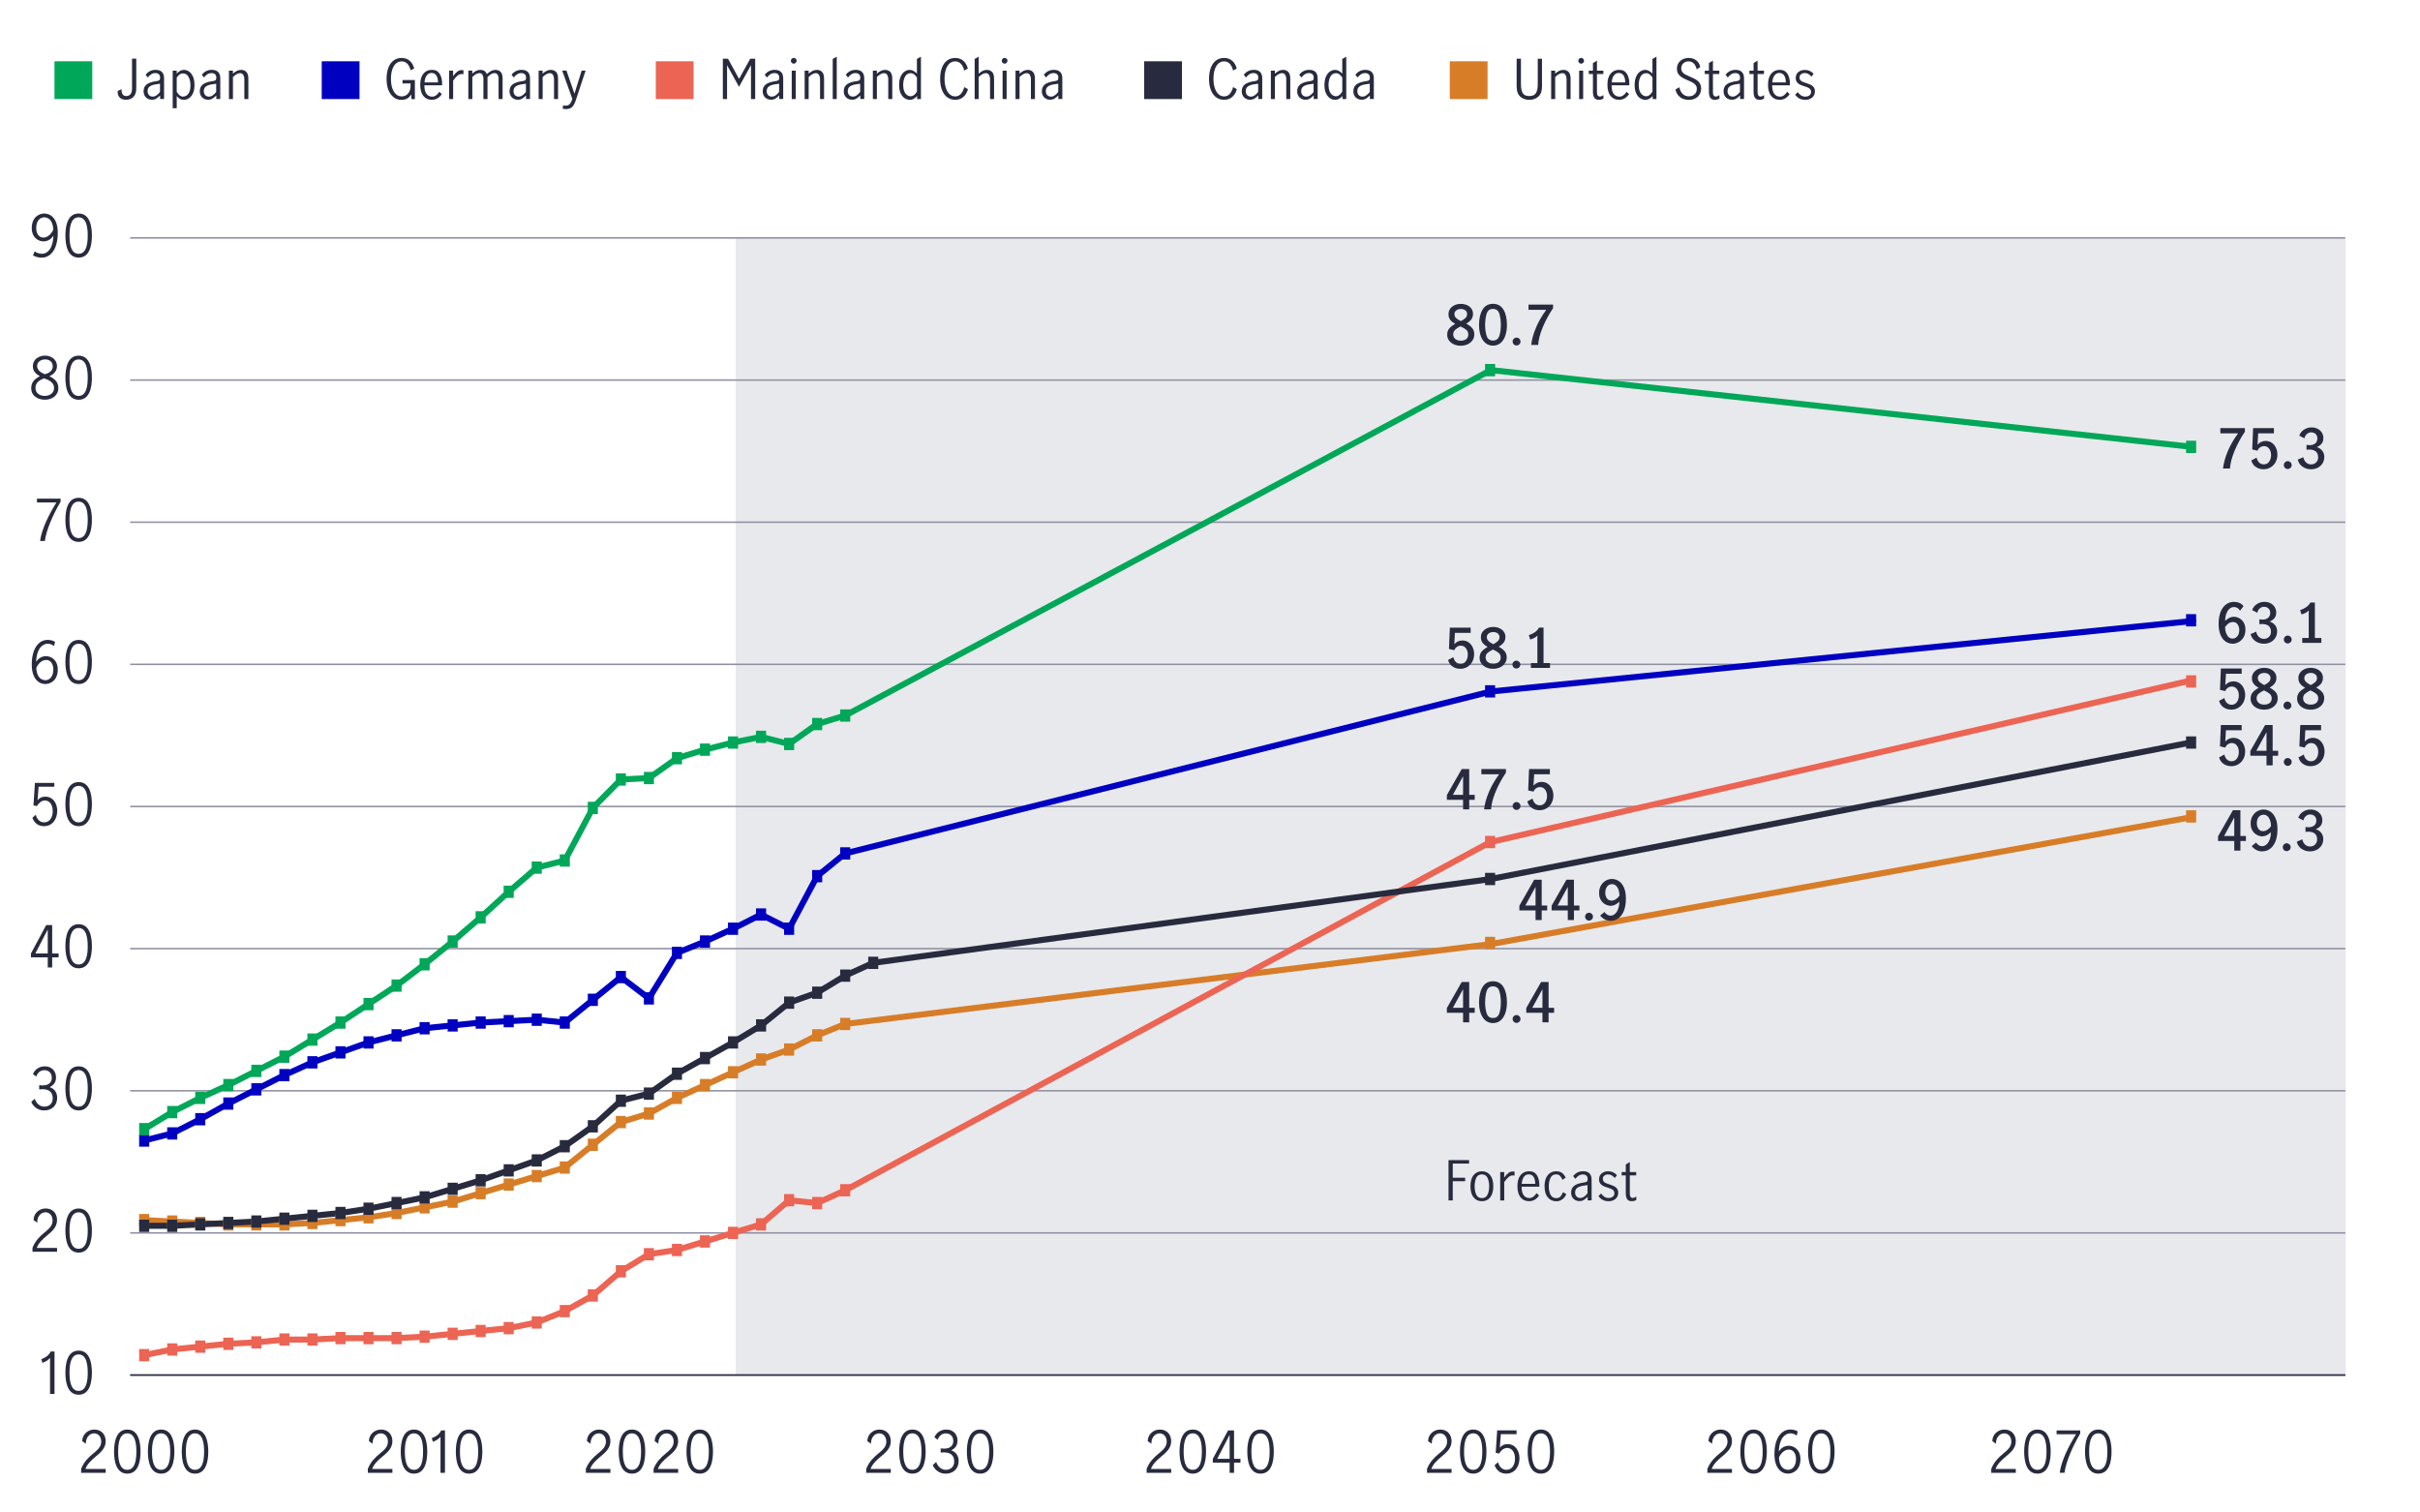 <?xml version="1.0" encoding="UTF-8"?><svg xmlns="http://www.w3.org/2000/svg" viewBox="0 0 800 500"><defs><style>.cls-1,.cls-2,.cls-3,.cls-4,.cls-5,.cls-6,.cls-7,.cls-8,.cls-9{fill:none;}.cls-1,.cls-10,.cls-11,.cls-12,.cls-13,.cls-14,.cls-15{stroke-width:0px;}.cls-16{fill:#424559;}.cls-16,.cls-2,.cls-3,.cls-4,.cls-6,.cls-7,.cls-8,.cls-9{stroke-miterlimit:10;}.cls-16,.cls-8{stroke:#8e90a2;}.cls-16,.cls-8,.cls-9{stroke-width:.5px;}.cls-2{stroke:#ec6453;}.cls-2,.cls-3,.cls-4,.cls-5,.cls-6,.cls-7{stroke-width:2px;}.cls-2,.cls-3,.cls-4,.cls-5,.cls-7{stroke-linecap:round;}.cls-3,.cls-7{stroke:#00a758;}.cls-4{stroke:#0000c1;}.cls-5{stroke-linejoin:round;}.cls-5,.cls-9{stroke:#282b3e;}.cls-6{stroke:#d77d28;}.cls-7{fill-rule:evenodd;}.cls-10{fill:#282b3e;}.cls-11{fill:#d77d28;}.cls-12{fill:#e8e9ec;}.cls-13{fill:#ec6453;}.cls-14{fill:#00a758;}.cls-15{fill:#0000c1;}</style></defs><g id="U.S._old-age_dependency_ratio"><rect class="cls-12" x="243.2" y="78.7" width="532.24" height="375.87"/><line class="cls-8" x1="43.03" y1="454.57" x2="775.32" y2="454.57"/><path class="cls-1" d="m16.54,448.94h-.04s-.18.25-.68.65c-.5.4-1.26.76-1.8.94l-.36-1.21c.65-.22,1.33-.58,1.8-.94.47-.36,1.01-.92,1.3-1.6h1.26v14.01h-1.48v-11.85Z"/><path class="cls-1" d="m21.62,453.78c0-3.1.68-7.29,4.38-7.29s4.38,4.2,4.38,7.29-.68,7.29-4.38,7.29-4.38-4.2-4.38-7.29Zm7.38,0c0-2.23-.25-6.03-3.01-6.03s-3.01,3.8-3.01,6.03.25,6.03,3.01,6.03,3.01-3.8,3.01-6.03Z"/><path class="cls-1" d="m10.73,412.52c.95-2.39,2.45-3.8,3.84-4.95,1.55-1.28,2.81-2.3,2.81-4.09,0-1.46-.88-2.72-2.36-2.72-1.73,0-2.81,1.73-2.7,3.44l-1.21-.85c-.05-2.02,1.66-3.85,4-3.85s3.75,1.67,3.75,3.85c0,2.36-1.69,3.75-3.42,5.19-1.33,1.12-2.68,2.34-3.28,4h6.7v1.26h-8.12v-1.28Z"/><path class="cls-1" d="m21.62,406.8c0-3.1.68-7.29,4.38-7.29s4.38,4.2,4.38,7.29-.68,7.29-4.38,7.29-4.38-4.2-4.38-7.29Zm7.38,0c0-2.23-.25-6.03-3.01-6.03s-3.01,3.8-3.01,6.03.25,6.03,3.01,6.03,3.01-3.8,3.01-6.03Z"/><path class="cls-1" d="m11.47,363.24c.49,1.42,1.64,2.59,3.13,2.59,1.69,0,2.83-1.03,2.83-2.75,0-2.29-1.48-3.02-3.55-3.02-.32,0-.65.04-.92.09v-1.4c.36.04.72.07,1.17.07,2.07,0,2.99-1.1,2.99-2.52,0-1.57-.95-2.52-2.52-2.52-1.35,0-2.3,1.04-2.61,2.12l-1.1-.83c.59-1.48,2.03-2.56,3.96-2.56,2.3,0,3.67,1.66,3.67,3.6,0,1.64-.67,2.54-2.09,3.28,1.62.54,2.47,1.84,2.47,3.51,0,2.59-1.78,4.2-4.32,4.2-1.87,0-3.49-1.08-4.25-2.83l1.13-1.03Z"/><path class="cls-1" d="m21.62,359.8c0-3.1.68-7.29,4.38-7.29s4.38,4.2,4.38,7.29-.68,7.29-4.38,7.29-4.38-4.2-4.38-7.29Zm7.38,0c0-2.23-.25-6.03-3.01-6.03s-3.01,3.8-3.01,6.03.25,6.03,3.01,6.03,3.01-3.8,3.01-6.03Z"/><path class="cls-1" d="m10.23,315.21l5.04-9.4h1.98v9.4h2.12v1.26h-2.12v3.35h-1.46v-3.35h-5.56v-1.26Zm5.56,0v-7.87h-.04l-4.07,7.87h4.1Z"/><path class="cls-1" d="m21.62,312.81c0-3.1.68-7.29,4.38-7.29s4.38,4.2,4.38,7.29-.68,7.29-4.38,7.29-4.38-4.2-4.38-7.29Zm7.38,0c0-2.23-.25-6.03-3.01-6.03s-3.01,3.8-3.01,6.03.25,6.03,3.01,6.03,3.01-3.8,3.01-6.03Z"/><path class="cls-1" d="m11.83,269.34c.36,1.53,1.44,2.52,2.74,2.52,2.07,0,2.86-1.94,2.86-3.73,0-2.34-1.24-3.51-2.57-3.51-1.19,0-2.07.9-2.68,1.85l-1.12-.23.49-7.42h6.41v1.26h-5.2l-.34,4.45c.7-.83,1.49-1.17,2.57-1.17,2.61,0,3.93,2.3,3.93,4.66,0,2.67-1.51,5.1-4.38,5.1-1.87,0-3.26-1.06-3.83-2.79l1.13-.99Z"/><path class="cls-1" d="m21.62,265.83c0-3.1.68-7.29,4.38-7.29s4.38,4.2,4.38,7.29-.68,7.29-4.38,7.29-4.38-4.2-4.38-7.29Zm7.38,0c0-2.23-.25-6.03-3.01-6.03s-3.01,3.8-3.01,6.03.25,6.03,3.01,6.03,3.01-3.8,3.01-6.03Z"/><path class="cls-1" d="m11.99,218.75c.72-1.12,1.87-1.84,3.24-1.84,1.49,0,3.87,1.1,3.87,4.43,0,3.64-2.47,4.79-4.12,4.79-2.23,0-4.48-1.85-4.48-6.43,0-5.49,2.41-8.16,5.24-8.16.95,0,1.8.22,2.45.63l-.31,1.39c-.54-.4-1.26-.76-2.11-.76-1.44,0-3.62,1.21-3.82,5.94h.04Zm3.01,6.12c1.12,0,2.63-.86,2.63-3.6,0-1.49-.72-3.1-2.34-3.1-1.53,0-2.7,1.3-3.29,2.59.14,3.69,2.16,4.1,3.01,4.1Z"/><path class="cls-1" d="m21.62,218.84c0-3.1.68-7.29,4.38-7.29s4.38,4.2,4.38,7.29-.68,7.29-4.38,7.29-4.38-4.2-4.38-7.29Zm7.38,0c0-2.23-.25-6.03-3.01-6.03s-3.01,3.8-3.01,6.03.25,6.03,3.01,6.03,3.01-3.8,3.01-6.03Z"/><path class="cls-1" d="m13.25,178.85c.52-3.92,2.83-8.62,5.4-12.75h-6.43v-1.26h7.81v1.04c-2.56,4.27-4.74,9.42-5.2,12.96h-1.58Z"/><path class="cls-1" d="m21.62,171.85c0-3.1.68-7.29,4.38-7.29s4.38,4.2,4.38,7.29-.68,7.29-4.38,7.29-4.38-4.2-4.38-7.29Zm7.38,0c0-2.23-.25-6.03-3.01-6.03s-3.01,3.8-3.01,6.03.25,6.03,3.01,6.03,3.01-3.8,3.01-6.03Z"/><path class="cls-1" d="m10.86,121.02c0-2.21,1.98-3.46,4.02-3.46s3.96,1.3,3.96,3.44c0,1.67-1.1,2.72-2.52,3.38,1.73.83,2.97,1.86,2.97,3.93,0,2.5-2.16,3.83-4.45,3.83s-4.52-1.22-4.52-3.8c0-2.05,1.15-3.1,2.86-3.96-1.37-.83-2.32-1.66-2.32-3.37Zm.86,7.18c0,1.76,1.42,2.68,3.04,2.68s3.12-.86,3.12-2.66-1.76-2.65-3.31-3.13c-1.44.5-2.85,1.4-2.85,3.11Zm5.71-7.11c0-1.46-1.08-2.27-2.48-2.27-1.28,0-2.68.7-2.68,2.16s1.4,2.3,2.61,2.74c1.28-.36,2.56-1.13,2.56-2.63Z"/><path class="cls-1" d="m21.62,124.86c0-3.1.68-7.29,4.38-7.29s4.38,4.2,4.38,7.29-.68,7.29-4.38,7.29-4.38-4.2-4.38-7.29Zm7.38,0c0-2.23-.25-6.03-3.01-6.03s-3.01,3.8-3.01,6.03.25,6.03,3.01,6.03,3.01-3.8,3.01-6.03Z"/><path class="cls-1" d="m11.45,83.11c.61.47,1.6.79,2.45.79,1.44,0,3.55-1.21,3.75-5.94h-.04c-.72,1.12-1.87,1.84-3.24,1.84-1.49,0-3.87-1.08-3.87-4.41,0-3.64,2.47-4.81,4.12-4.81,2.23,0,4.48,1.78,4.48,6.36,0,5.49-2.41,8.23-5.24,8.23-1.1,0-2.11-.22-2.95-.76l.54-1.3Zm3.15-11.27c-1.12,0-2.63.86-2.63,3.6,0,1.49.72,3.1,2.34,3.1,1.53,0,2.7-1.3,3.3-2.59-.14-3.69-2.16-4.11-3.01-4.11Z"/><path class="cls-1" d="m21.62,77.87c0-3.1.68-7.29,4.38-7.29s4.38,4.2,4.38,7.29-.68,7.29-4.38,7.29-4.38-4.2-4.38-7.29Zm7.38,0c0-2.23-.25-6.03-3.01-6.03s-3.01,3.8-3.01,6.03.25,6.03,3.01,6.03,3.01-3.8,3.01-6.03Z"/><line class="cls-9" x1="43.03" y1="454.57" x2="775.32" y2="454.57"/><line class="cls-16" x1="43.03" y1="407.58" x2="775.32" y2="407.58"/><line class="cls-16" x1="43.03" y1="360.59" x2="775.32" y2="360.59"/><line class="cls-16" x1="43.03" y1="313.6" x2="775.32" y2="313.6"/><line class="cls-16" x1="43.03" y1="266.61" x2="775.32" y2="266.61"/><line class="cls-16" x1="43.03" y1="219.62" x2="775.32" y2="219.62"/><line class="cls-16" x1="43.03" y1="172.63" x2="775.32" y2="172.63"/><line class="cls-16" x1="43.03" y1="125.64" x2="775.32" y2="125.64"/><line class="cls-16" x1="43.03" y1="78.65" x2="775.32" y2="78.65"/><line class="cls-6" x1="56.94" y1="403.82" x2="47.67" y2="403.35"/><line class="cls-6" x1="66.21" y1="404.29" x2="56.94" y2="403.82"/><line class="cls-6" x1="75.48" y1="404.76" x2="66.21" y2="404.29"/><line class="cls-6" x1="84.74" y1="404.76" x2="75.48" y2="404.76"/><line class="cls-6" x1="94.01" y1="404.76" x2="84.74" y2="404.76"/><line class="cls-6" x1="103.28" y1="404.29" x2="94.01" y2="404.76"/><line class="cls-6" x1="112.55" y1="403.35" x2="103.28" y2="404.29"/><line class="cls-6" x1="121.82" y1="402.41" x2="112.55" y2="403.35"/><line class="cls-6" x1="131.09" y1="401" x2="121.82" y2="402.41"/><line class="cls-6" x1="140.36" y1="399.12" x2="131.09" y2="401"/><line class="cls-6" x1="149.63" y1="397.25" x2="140.36" y2="399.12"/><line class="cls-6" x1="158.9" y1="394.43" x2="149.63" y2="397.25"/><line class="cls-6" x1="168.17" y1="391.61" x2="158.9" y2="394.43"/><line class="cls-6" x1="177.44" y1="388.79" x2="168.17" y2="391.61"/><line class="cls-6" x1="186.71" y1="385.97" x2="177.44" y2="388.79"/><line class="cls-6" x1="195.98" y1="378.45" x2="186.71" y2="385.97"/><line class="cls-6" x1="205.25" y1="370.93" x2="195.98" y2="378.45"/><line class="cls-6" x1="214.52" y1="368.11" x2="205.25" y2="370.93"/><line class="cls-6" x1="223.79" y1="362.94" x2="214.52" y2="368.11"/><line class="cls-6" x1="233.06" y1="358.71" x2="223.79" y2="362.94"/><line class="cls-6" x1="242.32" y1="354.48" x2="233.06" y2="358.71"/><line class="cls-6" x1="251.59" y1="350.26" x2="242.32" y2="354.48"/><line class="cls-6" x1="260.86" y1="346.97" x2="251.59" y2="350.26"/><line class="cls-6" x1="270.13" y1="342.27" x2="260.86" y2="346.97"/><polyline class="cls-6" points="270.13 342.27 279.4 338.51 492.87 312.09 724.32 270.17"/><line class="cls-2" x1="56.94" y1="446.11" x2="47.67" y2="447.99"/><line class="cls-2" x1="66.21" y1="445.17" x2="56.94" y2="446.11"/><line class="cls-2" x1="75.48" y1="444.23" x2="66.21" y2="445.17"/><line class="cls-2" x1="84.74" y1="443.77" x2="75.48" y2="444.23"/><line class="cls-2" x1="94.01" y1="442.83" x2="84.74" y2="443.77"/><line class="cls-2" x1="103.28" y1="442.83" x2="94.01" y2="442.83"/><line class="cls-2" x1="112.55" y1="442.36" x2="103.28" y2="442.83"/><line class="cls-2" x1="121.82" y1="442.36" x2="112.55" y2="442.36"/><line class="cls-2" x1="131.09" y1="442.36" x2="121.82" y2="442.36"/><line class="cls-2" x1="140.36" y1="441.89" x2="131.09" y2="442.36"/><line class="cls-2" x1="149.63" y1="440.95" x2="140.36" y2="441.89"/><line class="cls-2" x1="158.9" y1="440.01" x2="149.63" y2="440.95"/><line class="cls-2" x1="168.17" y1="439.07" x2="158.9" y2="440.01"/><line class="cls-2" x1="177.44" y1="437.19" x2="168.17" y2="439.07"/><line class="cls-2" x1="186.71" y1="433.43" x2="177.44" y2="437.19"/><line class="cls-2" x1="195.98" y1="428.26" x2="186.71" y2="433.43"/><line class="cls-2" x1="205.25" y1="420.27" x2="195.98" y2="428.26"/><line class="cls-2" x1="214.52" y1="414.63" x2="205.25" y2="420.27"/><line class="cls-2" x1="223.79" y1="413.22" x2="214.52" y2="414.63"/><line class="cls-2" x1="233.06" y1="410.4" x2="223.79" y2="413.22"/><line class="cls-2" x1="242.32" y1="407.58" x2="233.06" y2="410.4"/><line class="cls-2" x1="251.59" y1="404.76" x2="242.32" y2="407.58"/><line class="cls-2" x1="260.86" y1="396.78" x2="251.59" y2="404.76"/><line class="cls-2" x1="270.13" y1="397.72" x2="260.86" y2="396.78"/><polyline class="cls-2" points="270.13 397.72 279.4 393.49 492.57 278.42 723.96 225.03"/><line class="cls-4" x1="56.94" y1="374.69" x2="47.67" y2="377.04"/><line class="cls-4" x1="66.21" y1="369.99" x2="56.94" y2="374.69"/><line class="cls-4" x1="75.48" y1="364.82" x2="66.21" y2="369.99"/><line class="cls-4" x1="84.74" y1="360.12" x2="75.48" y2="364.82"/><line class="cls-4" x1="94.01" y1="355.42" x2="84.74" y2="360.12"/><line class="cls-4" x1="103.28" y1="351.2" x2="94.01" y2="355.42"/><line class="cls-4" x1="112.55" y1="347.91" x2="103.28" y2="351.2"/><line class="cls-4" x1="121.82" y1="344.62" x2="112.55" y2="347.91"/><line class="cls-4" x1="131.09" y1="342.27" x2="121.82" y2="344.62"/><line class="cls-4" x1="140.36" y1="339.92" x2="131.09" y2="342.27"/><line class="cls-4" x1="149.63" y1="338.98" x2="140.36" y2="339.92"/><line class="cls-4" x1="158.9" y1="338.04" x2="149.63" y2="338.98"/><line class="cls-4" x1="168.17" y1="337.57" x2="158.9" y2="338.04"/><line class="cls-4" x1="177.44" y1="337.1" x2="168.17" y2="337.57"/><line class="cls-4" x1="186.71" y1="338.04" x2="177.44" y2="337.1"/><line class="cls-4" x1="195.98" y1="330.52" x2="186.71" y2="338.04"/><line class="cls-4" x1="205.25" y1="323" x2="195.98" y2="330.52"/><line class="cls-4" x1="214.52" y1="330.05" x2="205.25" y2="323"/><line class="cls-4" x1="223.79" y1="315.01" x2="214.52" y2="330.05"/><line class="cls-4" x1="233.06" y1="311.25" x2="223.79" y2="315.01"/><line class="cls-4" x1="242.32" y1="307.02" x2="233.06" y2="311.25"/><line class="cls-4" x1="251.59" y1="302.33" x2="242.32" y2="307.02"/><line class="cls-4" x1="260.86" y1="307.02" x2="251.59" y2="302.33"/><line class="cls-4" x1="270.13" y1="289.64" x2="260.86" y2="307.02"/><polyline class="cls-4" points="270.13 289.64 279.4 282.12 492.85 228.6 724.95 205.28"/><line class="cls-3" x1="56.94" y1="367.64" x2="47.67" y2="373.28"/><line class="cls-3" x1="66.21" y1="362.94" x2="56.94" y2="367.64"/><line class="cls-3" x1="75.48" y1="358.71" x2="66.21" y2="362.94"/><line class="cls-3" x1="84.74" y1="354.01" x2="75.48" y2="358.71"/><line class="cls-3" x1="94.01" y1="349.32" x2="84.74" y2="354.01"/><line class="cls-3" x1="103.28" y1="343.68" x2="94.01" y2="349.32"/><line class="cls-3" x1="112.55" y1="338.04" x2="103.28" y2="343.68"/><line class="cls-3" x1="121.82" y1="331.93" x2="112.55" y2="338.04"/><line class="cls-3" x1="131.09" y1="325.82" x2="121.82" y2="331.93"/><line class="cls-3" x1="140.36" y1="318.77" x2="131.09" y2="325.82"/><line class="cls-3" x1="149.63" y1="311.25" x2="140.36" y2="318.77"/><line class="cls-3" x1="158.9" y1="303.27" x2="149.63" y2="311.25"/><line class="cls-3" x1="168.17" y1="294.81" x2="158.9" y2="303.27"/><line class="cls-3" x1="177.44" y1="286.82" x2="168.17" y2="294.81"/><line class="cls-3" x1="186.71" y1="284.47" x2="177.44" y2="286.82"/><line class="cls-3" x1="195.98" y1="267.08" x2="186.71" y2="284.47"/><line class="cls-3" x1="205.25" y1="257.69" x2="195.98" y2="267.08"/><line class="cls-3" x1="214.52" y1="257.22" x2="205.25" y2="257.69"/><line class="cls-3" x1="223.79" y1="250.64" x2="214.52" y2="257.22"/><line class="cls-3" x1="233.06" y1="247.82" x2="223.79" y2="250.64"/><line class="cls-3" x1="242.32" y1="245.47" x2="233.06" y2="247.82"/><line class="cls-3" x1="251.59" y1="243.59" x2="242.32" y2="245.47"/><line class="cls-3" x1="260.86" y1="245.94" x2="251.59" y2="243.59"/><line class="cls-3" x1="270.13" y1="239.36" x2="260.86" y2="245.94"/><polyline class="cls-7" points="270.13 239.36 279.4 236.54 492.85 122.34 724.23 147.68"/><line class="cls-5" x1="56.94" y1="405.23" x2="47.67" y2="405.23"/><line class="cls-5" x1="66.21" y1="404.76" x2="56.94" y2="405.23"/><line class="cls-5" x1="75.48" y1="404.29" x2="66.21" y2="404.76"/><line class="cls-5" x1="84.74" y1="403.82" x2="75.48" y2="404.29"/><line class="cls-5" x1="94.01" y1="402.88" x2="84.74" y2="403.82"/><line class="cls-5" x1="103.28" y1="401.94" x2="94.01" y2="402.88"/><line class="cls-5" x1="112.55" y1="401" x2="103.28" y2="401.94"/><line class="cls-5" x1="121.82" y1="399.59" x2="112.55" y2="401"/><line class="cls-5" x1="131.09" y1="397.72" x2="121.82" y2="399.59"/><line class="cls-5" x1="140.36" y1="395.84" x2="131.09" y2="397.72"/><line class="cls-5" x1="149.63" y1="393.02" x2="140.36" y2="395.84"/><line class="cls-5" x1="158.9" y1="390.2" x2="149.63" y2="393.02"/><line class="cls-5" x1="168.17" y1="386.91" x2="158.9" y2="390.2"/><line class="cls-5" x1="177.44" y1="383.62" x2="168.17" y2="386.91"/><line class="cls-5" x1="186.71" y1="378.92" x2="177.44" y2="383.62"/><line class="cls-5" x1="195.98" y1="372.34" x2="186.71" y2="378.92"/><line class="cls-5" x1="205.25" y1="363.88" x2="195.98" y2="372.34"/><line class="cls-5" x1="214.52" y1="361.53" x2="205.25" y2="363.88"/><line class="cls-5" x1="223.79" y1="354.95" x2="214.52" y2="361.53"/><line class="cls-5" x1="233.06" y1="349.79" x2="223.79" y2="354.95"/><line class="cls-5" x1="242.32" y1="344.62" x2="233.06" y2="349.79"/><line class="cls-5" x1="251.59" y1="338.98" x2="242.32" y2="344.62"/><line class="cls-5" x1="260.86" y1="331.46" x2="251.59" y2="338.98"/><line class="cls-5" x1="270.13" y1="328.17" x2="260.86" y2="331.46"/><line class="cls-5" x1="279.4" y1="322.53" x2="270.13" y2="328.17"/><polyline class="cls-5" points="279.4 322.53 288.67 318.3 492.66 290.61 724.52 245.4"/><rect class="cls-11" x="46" y="401.32" width="3.33" height="4.06"/><rect class="cls-11" x="55.27" y="401.79" width="3.33" height="4.06"/><rect class="cls-11" x="64.54" y="402.26" width="3.33" height="4.06"/><rect class="cls-11" x="73.81" y="402.73" width="3.33" height="4.06"/><rect class="cls-11" x="83.08" y="402.73" width="3.33" height="4.06"/><rect class="cls-11" x="92.35" y="402.73" width="3.33" height="4.06"/><rect class="cls-11" x="101.62" y="402.26" width="3.33" height="4.06"/><rect class="cls-11" x="110.89" y="401.32" width="3.33" height="4.06"/><rect class="cls-11" x="120.16" y="400.38" width="3.33" height="4.06"/><rect class="cls-11" x="129.43" y="398.97" width="3.33" height="4.06"/><rect class="cls-11" x="138.7" y="397.09" width="3.33" height="4.06"/><rect class="cls-11" x="147.97" y="395.21" width="3.33" height="4.06"/><rect class="cls-11" x="157.23" y="392.39" width="3.33" height="4.06"/><rect class="cls-11" x="166.5" y="389.57" width="3.33" height="4.06"/><rect class="cls-11" x="175.77" y="386.76" width="3.33" height="4.06"/><rect class="cls-11" x="185.04" y="383.94" width="3.33" height="4.06"/><rect class="cls-11" x="194.31" y="376.42" width="3.33" height="4.06"/><rect class="cls-11" x="203.58" y="368.9" width="3.33" height="4.06"/><rect class="cls-11" x="212.85" y="366.08" width="3.33" height="4.06"/><rect class="cls-11" x="222.12" y="360.91" width="3.33" height="4.06"/><rect class="cls-11" x="231.39" y="356.68" width="3.33" height="4.06"/><rect class="cls-11" x="240.66" y="352.45" width="3.33" height="4.06"/><rect class="cls-11" x="249.93" y="348.22" width="3.33" height="4.06"/><rect class="cls-11" x="259.2" y="344.93" width="3.33" height="4.06"/><rect class="cls-11" x="268.47" y="340.24" width="3.33" height="4.06"/><rect class="cls-11" x="277.74" y="336.48" width="3.33" height="4.06"/><rect class="cls-11" x="490.93" y="309.69" width="3.33" height="4.06"/><rect class="cls-11" x="722.67" y="267.87" width="3.33" height="4.06"/><rect class="cls-13" x="46" y="445.96" width="3.33" height="4.06"/><rect class="cls-13" x="55.27" y="444.08" width="3.33" height="4.06"/><rect class="cls-13" x="64.54" y="443.14" width="3.33" height="4.06"/><rect class="cls-13" x="73.81" y="442.2" width="3.33" height="4.06"/><rect class="cls-13" x="83.08" y="441.73" width="3.33" height="4.06"/><rect class="cls-13" x="92.35" y="440.79" width="3.33" height="4.06"/><rect class="cls-13" x="101.62" y="440.79" width="3.33" height="4.06"/><rect class="cls-13" x="110.89" y="440.32" width="3.33" height="4.06"/><rect class="cls-13" x="120.16" y="440.32" width="3.33" height="4.06"/><rect class="cls-13" x="129.43" y="440.32" width="3.33" height="4.06"/><rect class="cls-13" x="138.7" y="439.85" width="3.33" height="4.06"/><rect class="cls-13" x="147.97" y="438.91" width="3.33" height="4.06"/><rect class="cls-13" x="157.23" y="437.97" width="3.33" height="4.06"/><rect class="cls-13" x="166.5" y="437.03" width="3.33" height="4.06"/><rect class="cls-13" x="175.77" y="435.15" width="3.33" height="4.06"/><rect class="cls-13" x="185.04" y="431.4" width="3.33" height="4.06"/><rect class="cls-13" x="194.31" y="426.23" width="3.33" height="4.06"/><rect class="cls-13" x="203.58" y="418.24" width="3.33" height="4.06"/><rect class="cls-13" x="212.85" y="412.6" width="3.33" height="4.06"/><rect class="cls-13" x="222.12" y="411.19" width="3.33" height="4.06"/><rect class="cls-13" x="231.39" y="408.37" width="3.33" height="4.06"/><rect class="cls-13" x="240.66" y="405.55" width="3.33" height="4.06"/><rect class="cls-13" x="249.93" y="402.73" width="3.33" height="4.06"/><rect class="cls-13" x="259.2" y="394.74" width="3.33" height="4.06"/><rect class="cls-13" x="268.47" y="395.68" width="3.33" height="4.06"/><rect class="cls-13" x="277.74" y="391.45" width="3.33" height="4.06"/><rect class="cls-13" x="490.93" y="276.33" width="3.33" height="4.06"/><rect class="cls-13" x="722.67" y="223.23" width="3.33" height="4.06"/><rect class="cls-15" x="46" y="375.01" width="3.33" height="4.06"/><rect class="cls-15" x="55.27" y="372.66" width="3.33" height="4.06"/><rect class="cls-15" x="64.54" y="367.96" width="3.33" height="4.06"/><rect class="cls-15" x="73.81" y="362.79" width="3.33" height="4.06"/><rect class="cls-15" x="83.08" y="358.09" width="3.33" height="4.06"/><rect class="cls-15" x="92.35" y="353.39" width="3.33" height="4.06"/><rect class="cls-15" x="101.62" y="349.16" width="3.33" height="4.06"/><rect class="cls-15" x="110.89" y="345.87" width="3.33" height="4.06"/><rect class="cls-15" x="120.16" y="342.58" width="3.33" height="4.06"/><rect class="cls-15" x="129.43" y="340.24" width="3.33" height="4.06"/><rect class="cls-15" x="138.7" y="337.89" width="3.33" height="4.06"/><rect class="cls-15" x="147.97" y="336.95" width="3.33" height="4.06"/><rect class="cls-15" x="157.23" y="336.01" width="3.33" height="4.06"/><rect class="cls-15" x="166.5" y="335.54" width="3.33" height="4.06"/><rect class="cls-15" x="175.77" y="335.07" width="3.33" height="4.06"/><rect class="cls-15" x="185.04" y="336.01" width="3.33" height="4.06"/><rect class="cls-15" x="194.31" y="328.49" width="3.33" height="4.06"/><rect class="cls-15" x="203.58" y="320.97" width="3.33" height="4.06"/><rect class="cls-15" x="212.85" y="328.02" width="3.33" height="4.06"/><rect class="cls-15" x="222.12" y="312.98" width="3.33" height="4.06"/><rect class="cls-15" x="231.39" y="309.22" width="3.33" height="4.06"/><rect class="cls-15" x="240.66" y="304.99" width="3.33" height="4.06"/><rect class="cls-15" x="249.93" y="300.29" width="3.33" height="4.06"/><rect class="cls-15" x="259.2" y="304.99" width="3.33" height="4.06"/><rect class="cls-15" x="268.47" y="287.61" width="3.33" height="4.06"/><rect class="cls-15" x="277.74" y="280.09" width="3.33" height="4.06"/><rect class="cls-15" x="490.93" y="226.52" width="3.33" height="4.06"/><rect class="cls-15" x="722.67" y="203.02" width="3.33" height="4.06"/><rect class="cls-14" x="46" y="371.25" width="3.33" height="4.06"/><rect class="cls-14" x="55.27" y="365.61" width="3.33" height="4.06"/><rect class="cls-14" x="64.54" y="360.91" width="3.33" height="4.06"/><rect class="cls-14" x="73.81" y="356.68" width="3.33" height="4.06"/><rect class="cls-14" x="83.08" y="351.98" width="3.33" height="4.06"/><rect class="cls-14" x="92.35" y="347.28" width="3.33" height="4.06"/><rect class="cls-14" x="101.62" y="341.64" width="3.33" height="4.06"/><rect class="cls-14" x="110.89" y="336.01" width="3.33" height="4.06"/><rect class="cls-14" x="120.16" y="329.9" width="3.33" height="4.06"/><rect class="cls-14" x="129.43" y="323.79" width="3.33" height="4.06"/><rect class="cls-14" x="138.7" y="316.74" width="3.33" height="4.06"/><rect class="cls-14" x="147.97" y="309.22" width="3.33" height="4.06"/><rect class="cls-14" x="157.23" y="301.23" width="3.33" height="4.06"/><rect class="cls-14" x="166.5" y="292.78" width="3.33" height="4.06"/><rect class="cls-14" x="175.77" y="284.79" width="3.33" height="4.06"/><rect class="cls-14" x="185.04" y="282.44" width="3.33" height="4.06"/><rect class="cls-14" x="194.31" y="265.05" width="3.33" height="4.06"/><rect class="cls-14" x="203.58" y="255.65" width="3.33" height="4.06"/><rect class="cls-14" x="212.85" y="255.18" width="3.33" height="4.06"/><rect class="cls-14" x="222.12" y="248.61" width="3.33" height="4.06"/><rect class="cls-14" x="231.39" y="245.79" width="3.33" height="4.06"/><rect class="cls-14" x="240.66" y="243.44" width="3.33" height="4.06"/><rect class="cls-14" x="249.93" y="241.56" width="3.33" height="4.06"/><rect class="cls-14" x="259.2" y="243.91" width="3.33" height="4.06"/><rect class="cls-14" x="268.47" y="237.33" width="3.33" height="4.06"/><rect class="cls-14" x="277.74" y="234.51" width="3.33" height="4.06"/><rect class="cls-14" x="490.93" y="120.32" width="3.33" height="4.06"/><rect class="cls-14" x="722.67" y="145.7" width="3.33" height="4.06"/><rect class="cls-10" x="46" y="403.2" width="3.33" height="4.06"/><rect class="cls-10" x="55.27" y="403.2" width="3.33" height="4.06"/><rect class="cls-10" x="64.54" y="402.73" width="3.33" height="4.06"/><rect class="cls-10" x="73.81" y="402.26" width="3.33" height="4.06"/><rect class="cls-10" x="83.08" y="401.79" width="3.33" height="4.06"/><rect class="cls-10" x="92.35" y="400.85" width="3.33" height="4.06"/><rect class="cls-10" x="101.62" y="399.91" width="3.33" height="4.06"/><rect class="cls-10" x="110.89" y="398.97" width="3.33" height="4.06"/><rect class="cls-10" x="120.16" y="397.56" width="3.33" height="4.06"/><rect class="cls-10" x="129.43" y="395.68" width="3.33" height="4.06"/><rect class="cls-10" x="138.7" y="393.8" width="3.33" height="4.06"/><rect class="cls-10" x="147.97" y="390.98" width="3.33" height="4.06"/><rect class="cls-10" x="157.23" y="388.16" width="3.33" height="4.06"/><rect class="cls-10" x="166.5" y="384.88" width="3.33" height="4.06"/><rect class="cls-10" x="175.77" y="381.59" width="3.33" height="4.06"/><rect class="cls-10" x="185.04" y="376.89" width="3.33" height="4.06"/><rect class="cls-10" x="194.31" y="370.31" width="3.33" height="4.06"/><rect class="cls-10" x="203.58" y="361.85" width="3.33" height="4.06"/><rect class="cls-10" x="212.85" y="359.5" width="3.33" height="4.06"/><rect class="cls-10" x="222.12" y="352.92" width="3.33" height="4.06"/><rect class="cls-10" x="231.39" y="347.75" width="3.33" height="4.06"/><rect class="cls-10" x="240.66" y="342.58" width="3.33" height="4.06"/><rect class="cls-10" x="249.93" y="336.95" width="3.33" height="4.06"/><rect class="cls-10" x="259.2" y="329.43" width="3.33" height="4.06"/><rect class="cls-10" x="268.47" y="326.14" width="3.33" height="4.06"/><rect class="cls-10" x="277.74" y="320.5" width="3.33" height="4.06"/><rect class="cls-10" x="287.01" y="316.27" width="3.33" height="4.06"/><rect class="cls-10" x="490.93" y="288.55" width="3.33" height="4.06"/><rect class="cls-10" x="722.67" y="243.44" width="3.33" height="4.06"/><path class="cls-1" d="m749.82,485.6c.95-2.39,2.45-3.8,3.83-4.95,1.55-1.28,2.81-2.3,2.81-4.09,0-1.46-.88-2.72-2.36-2.72-1.73,0-2.81,1.73-2.7,3.44l-1.21-.85c-.05-2.02,1.66-3.85,4-3.85s3.75,1.67,3.75,3.85c0,2.36-1.69,3.75-3.42,5.19-1.33,1.12-2.68,2.34-3.28,4h6.7v1.26h-8.12v-1.28Z"/><path class="cls-1" d="m760.71,479.87c0-3.1.68-7.29,4.38-7.29s4.38,4.2,4.38,7.29-.68,7.29-4.38,7.29-4.38-4.2-4.38-7.29Zm7.38,0c0-2.23-.25-6.03-3.01-6.03s-3.01,3.8-3.01,6.03.25,6.03,3.01,6.03,3.01-3.8,3.01-6.03Z"/><path class="cls-1" d="m772.34,476.04c0-2.21,1.98-3.46,4.02-3.46s3.96,1.3,3.96,3.44c0,1.67-1.1,2.72-2.52,3.38,1.73.83,2.97,1.85,2.97,3.93,0,2.5-2.16,3.83-4.45,3.83s-4.52-1.22-4.52-3.8c0-2.05,1.15-3.1,2.86-3.96-1.37-.83-2.32-1.66-2.32-3.37Zm.86,7.18c0,1.76,1.42,2.68,3.04,2.68s3.12-.86,3.12-2.66-1.76-2.65-3.31-3.13c-1.44.5-2.84,1.41-2.84,3.12Zm5.71-7.11c0-1.46-1.08-2.27-2.48-2.27-1.28,0-2.68.7-2.68,2.16s1.4,2.3,2.61,2.74c1.28-.36,2.56-1.13,2.56-2.63Z"/><path class="cls-1" d="m783.1,479.87c0-3.1.68-7.29,4.38-7.29s4.38,4.2,4.38,7.29-.68,7.29-4.38,7.29-4.38-4.2-4.38-7.29Zm7.38,0c0-2.23-.25-6.03-3.01-6.03s-3.01,3.8-3.01,6.03.25,6.03,3.01,6.03,3.01-3.8,3.01-6.03Z"/><path class="cls-1" d="m658.26,485.6c.95-2.39,2.45-3.8,3.83-4.95,1.55-1.28,2.81-2.3,2.81-4.09,0-1.46-.88-2.72-2.36-2.72-1.73,0-2.81,1.73-2.7,3.44l-1.21-.85c-.05-2.02,1.66-3.85,4-3.85s3.75,1.67,3.75,3.85c0,2.36-1.69,3.75-3.42,5.19-1.33,1.12-2.68,2.34-3.28,4h6.7v1.26h-8.12v-1.28Z"/><path class="cls-1" d="m669.15,479.87c0-3.1.68-7.29,4.38-7.29s4.38,4.2,4.38,7.29-.68,7.29-4.38,7.29-4.38-4.2-4.38-7.29Zm7.38,0c0-2.23-.25-6.03-3.01-6.03s-3.01,3.8-3.01,6.03.25,6.03,3.01,6.03,3.01-3.8,3.01-6.03Z"/><path class="cls-1" d="m680.9,486.88c.52-3.92,2.83-8.62,5.4-12.75h-6.43v-1.26h7.81v1.04c-2.56,4.27-4.74,9.42-5.2,12.96h-1.58Z"/><path class="cls-1" d="m689.27,479.87c0-3.1.68-7.29,4.38-7.29s4.38,4.2,4.38,7.29-.68,7.29-4.38,7.29-4.38-4.2-4.38-7.29Zm7.38,0c0-2.23-.25-6.03-3.01-6.03s-3.01,3.8-3.01,6.03.25,6.03,3.01,6.03,3.01-3.8,3.01-6.03Z"/><path class="cls-1" d="m564.43,485.6c.95-2.39,2.45-3.8,3.83-4.95,1.55-1.28,2.81-2.3,2.81-4.09,0-1.46-.88-2.72-2.36-2.72-1.73,0-2.81,1.73-2.7,3.44l-1.21-.85c-.05-2.02,1.66-3.85,4-3.85s3.75,1.67,3.75,3.85c0,2.36-1.69,3.75-3.42,5.19-1.33,1.12-2.68,2.34-3.28,4h6.7v1.26h-8.12v-1.28Z"/><path class="cls-1" d="m575.32,479.87c0-3.1.68-7.29,4.38-7.29s4.38,4.2,4.38,7.29-.68,7.29-4.38,7.29-4.38-4.2-4.38-7.29Zm7.38,0c0-2.23-.25-6.03-3.01-6.03s-3.01,3.8-3.01,6.03.25,6.03,3.01,6.03,3.01-3.8,3.01-6.03Z"/><path class="cls-1" d="m588.08,479.78c.72-1.12,1.87-1.84,3.24-1.84,1.49,0,3.87,1.1,3.87,4.43,0,3.64-2.47,4.79-4.12,4.79-2.23,0-4.48-1.85-4.48-6.43,0-5.49,2.41-8.16,5.24-8.16.95,0,1.8.22,2.45.63l-.31,1.39c-.54-.4-1.26-.76-2.11-.76-1.44,0-3.62,1.21-3.82,5.94h.04Zm3.01,6.12c1.12,0,2.63-.86,2.63-3.6,0-1.49-.72-3.1-2.34-3.1-1.53,0-2.7,1.3-3.29,2.59.14,3.69,2.16,4.1,3.01,4.1Z"/><path class="cls-1" d="m597.71,479.87c0-3.1.68-7.29,4.38-7.29s4.38,4.2,4.38,7.29-.68,7.29-4.38,7.29-4.38-4.2-4.38-7.29Zm7.38,0c0-2.23-.25-6.03-3.01-6.03s-3.01,3.8-3.01,6.03.25,6.03,3.01,6.03,3.01-3.8,3.01-6.03Z"/><path class="cls-1" d="m471.74,485.6c.95-2.39,2.45-3.8,3.83-4.95,1.55-1.28,2.81-2.3,2.81-4.09,0-1.46-.88-2.72-2.36-2.72-1.73,0-2.81,1.73-2.7,3.44l-1.21-.85c-.05-2.02,1.66-3.85,4-3.85s3.75,1.67,3.75,3.85c0,2.36-1.69,3.75-3.42,5.19-1.33,1.12-2.68,2.34-3.28,4h6.7v1.26h-8.12v-1.28Z"/><path class="cls-1" d="m482.63,479.87c0-3.1.68-7.29,4.38-7.29s4.38,4.2,4.38,7.29-.68,7.29-4.38,7.29-4.38-4.2-4.38-7.29Zm7.38,0c0-2.23-.25-6.03-3.01-6.03s-3.01,3.8-3.01,6.03.25,6.03,3.01,6.03,3.01-3.8,3.01-6.03Z"/><path class="cls-1" d="m495.23,483.38c.36,1.53,1.44,2.52,2.74,2.52,2.07,0,2.86-1.94,2.86-3.73,0-2.34-1.24-3.51-2.58-3.51-1.19,0-2.07.9-2.68,1.85l-1.12-.23.49-7.42h6.41v1.26h-5.2l-.34,4.45c.7-.83,1.49-1.17,2.57-1.17,2.61,0,3.93,2.3,3.93,4.66,0,2.67-1.51,5.1-4.38,5.1-1.87,0-3.26-1.06-3.84-2.79l1.13-.99Z"/><path class="cls-1" d="m505.02,479.87c0-3.1.68-7.29,4.38-7.29s4.38,4.2,4.38,7.29-.68,7.29-4.38,7.29-4.38-4.2-4.38-7.29Zm7.38,0c0-2.23-.25-6.03-3.01-6.03s-3.01,3.8-3.01,6.03.25,6.03,3.01,6.03,3.01-3.8,3.01-6.03Z"/><path class="cls-1" d="m379.04,485.6c.95-2.39,2.45-3.8,3.84-4.95,1.55-1.28,2.81-2.3,2.81-4.09,0-1.46-.88-2.72-2.36-2.72-1.73,0-2.81,1.73-2.7,3.44l-1.21-.85c-.05-2.02,1.66-3.85,4-3.85s3.75,1.67,3.75,3.85c0,2.36-1.69,3.75-3.42,5.19-1.33,1.12-2.68,2.34-3.28,4h6.7v1.26h-8.12v-1.28Z"/><path class="cls-1" d="m389.93,479.87c0-3.1.68-7.29,4.38-7.29s4.38,4.2,4.38,7.29-.68,7.29-4.38,7.29-4.38-4.2-4.38-7.29Zm7.38,0c0-2.23-.25-6.03-3.01-6.03s-3.01,3.8-3.01,6.03.25,6.03,3.01,6.03,3.01-3.8,3.01-6.03Z"/><path class="cls-1" d="m400.93,482.27l5.04-9.4h1.98v9.4h2.12v1.26h-2.12v3.35h-1.46v-3.35h-5.56v-1.26Zm5.56,0v-7.87h-.04l-4.07,7.87h4.11Z"/><path class="cls-1" d="m412.33,479.87c0-3.1.68-7.29,4.38-7.29s4.38,4.2,4.38,7.29-.68,7.29-4.38,7.29-4.38-4.2-4.38-7.29Zm7.38,0c0-2.23-.25-6.03-3.01-6.03s-3.01,3.8-3.01,6.03.25,6.03,3.01,6.03,3.01-3.8,3.01-6.03Z"/><path class="cls-1" d="m286.35,485.6c.95-2.39,2.45-3.8,3.84-4.95,1.55-1.28,2.81-2.3,2.81-4.09,0-1.46-.88-2.72-2.36-2.72-1.73,0-2.81,1.73-2.7,3.44l-1.21-.85c-.05-2.02,1.66-3.85,4-3.85s3.75,1.67,3.75,3.85c0,2.36-1.69,3.75-3.42,5.19-1.33,1.12-2.68,2.34-3.28,4h6.7v1.26h-8.12v-1.28Z"/><path class="cls-1" d="m297.24,479.87c0-3.1.68-7.29,4.38-7.29s4.38,4.2,4.38,7.29-.68,7.29-4.38,7.29-4.38-4.2-4.38-7.29Zm7.38,0c0-2.23-.25-6.03-3.01-6.03s-3.01,3.8-3.01,6.03.25,6.03,3.01,6.03,3.01-3.8,3.01-6.03Z"/><path class="cls-1" d="m309.48,483.31c.49,1.42,1.64,2.59,3.13,2.59,1.69,0,2.83-1.03,2.83-2.75,0-2.29-1.48-3.02-3.55-3.02-.32,0-.65.04-.92.09v-1.4c.36.04.72.07,1.17.07,2.07,0,2.99-1.1,2.99-2.52,0-1.57-.95-2.52-2.52-2.52-1.35,0-2.3,1.04-2.61,2.12l-1.1-.83c.59-1.48,2.03-2.56,3.96-2.56,2.3,0,3.67,1.66,3.67,3.6,0,1.64-.67,2.54-2.09,3.28,1.62.54,2.47,1.84,2.47,3.51,0,2.59-1.78,4.2-4.32,4.2-1.87,0-3.49-1.08-4.25-2.83l1.13-1.03Z"/><path class="cls-1" d="m319.63,479.87c0-3.1.68-7.29,4.38-7.29s4.38,4.2,4.38,7.29-.68,7.29-4.38,7.29-4.38-4.2-4.38-7.29Zm7.38,0c0-2.23-.25-6.03-3.01-6.03s-3.01,3.8-3.01,6.03.25,6.03,3.01,6.03,3.01-3.8,3.01-6.03Z"/><path class="cls-1" d="m193.66,485.6c.95-2.39,2.45-3.8,3.84-4.95,1.55-1.28,2.81-2.3,2.81-4.09,0-1.46-.88-2.72-2.36-2.72-1.73,0-2.81,1.73-2.7,3.44l-1.21-.85c-.05-2.02,1.66-3.85,4-3.85s3.75,1.67,3.75,3.85c0,2.36-1.69,3.75-3.42,5.19-1.33,1.12-2.68,2.34-3.28,4h6.7v1.26h-8.12v-1.28Z"/><path class="cls-1" d="m204.54,479.87c0-3.1.68-7.29,4.38-7.29s4.38,4.2,4.38,7.29-.68,7.29-4.38,7.29-4.38-4.2-4.38-7.29Zm7.38,0c0-2.23-.25-6.03-3.01-6.03s-3.01,3.8-3.01,6.03.25,6.03,3.01,6.03,3.01-3.8,3.01-6.03Z"/><path class="cls-1" d="m216.05,485.6c.95-2.39,2.45-3.8,3.84-4.95,1.55-1.28,2.81-2.3,2.81-4.09,0-1.46-.88-2.72-2.36-2.72-1.73,0-2.81,1.73-2.7,3.44l-1.21-.85c-.05-2.02,1.66-3.85,4-3.85s3.75,1.67,3.75,3.85c0,2.36-1.69,3.75-3.42,5.19-1.33,1.12-2.68,2.34-3.28,4h6.7v1.26h-8.12v-1.28Z"/><path class="cls-1" d="m226.94,479.87c0-3.1.68-7.29,4.38-7.29s4.38,4.2,4.38,7.29-.68,7.29-4.38,7.29-4.38-4.2-4.38-7.29Zm7.38,0c0-2.23-.25-6.03-3.01-6.03s-3.01,3.8-3.01,6.03.25,6.03,3.01,6.03,3.01-3.8,3.01-6.03Z"/><path class="cls-1" d="m121.59,485.6c.95-2.39,2.45-3.8,3.84-4.95,1.55-1.28,2.81-2.3,2.81-4.09,0-1.46-.88-2.72-2.36-2.72-1.73,0-2.81,1.73-2.7,3.44l-1.21-.85c-.05-2.02,1.66-3.85,4-3.85s3.75,1.67,3.75,3.85c0,2.36-1.69,3.75-3.42,5.19-1.33,1.12-2.68,2.34-3.28,4h6.7v1.26h-8.12v-1.28Z"/><path class="cls-1" d="m132.48,479.87c0-3.1.68-7.29,4.38-7.29s4.38,4.2,4.38,7.29-.68,7.29-4.38,7.29-4.38-4.2-4.38-7.29Zm7.38,0c0-2.23-.25-6.03-3.01-6.03s-3.01,3.8-3.01,6.03.25,6.03,3.01,6.03,3.01-3.8,3.01-6.03Z"/><path class="cls-1" d="m145.62,475.03h-.04s-.18.25-.68.65c-.5.4-1.26.76-1.8.94l-.36-1.21c.65-.22,1.33-.58,1.8-.94.47-.36,1.01-.92,1.3-1.6h1.26v14.01h-1.48v-11.85Z"/><path class="cls-1" d="m150.69,479.87c0-3.1.68-7.29,4.38-7.29s4.38,4.2,4.38,7.29-.68,7.29-4.38,7.29-4.38-4.2-4.38-7.29Zm7.38,0c0-2.23-.25-6.03-3.01-6.03s-3.01,3.8-3.01,6.03.25,6.03,3.01,6.03,3.01-3.8,3.01-6.03Z"/><path class="cls-1" d="m26.81,485.6c.95-2.39,2.45-3.8,3.84-4.95,1.55-1.28,2.81-2.3,2.81-4.09,0-1.46-.88-2.72-2.36-2.72-1.73,0-2.81,1.73-2.7,3.44l-1.21-.85c-.05-2.02,1.66-3.85,4-3.85s3.75,1.67,3.75,3.85c0,2.36-1.69,3.75-3.42,5.19-1.33,1.12-2.68,2.34-3.28,4h6.7v1.26h-8.12v-1.28Z"/><path class="cls-1" d="m37.7,479.87c0-3.1.68-7.29,4.38-7.29s4.38,4.2,4.38,7.29-.68,7.29-4.38,7.29-4.38-4.2-4.38-7.29Zm7.38,0c0-2.23-.25-6.03-3.01-6.03s-3.01,3.8-3.01,6.03.25,6.03,3.01,6.03,3.01-3.8,3.01-6.03Z"/><path class="cls-1" d="m48.89,479.87c0-3.1.68-7.29,4.38-7.29s4.38,4.2,4.38,7.29-.68,7.29-4.38,7.29-4.38-4.2-4.38-7.29Zm7.38,0c0-2.23-.25-6.03-3.01-6.03s-3.01,3.8-3.01,6.03.25,6.03,3.01,6.03,3.01-3.8,3.01-6.03Z"/><path class="cls-1" d="m60.09,479.87c0-3.1.68-7.29,4.38-7.29s4.38,4.2,4.38,7.29-.68,7.29-4.38,7.29-4.38-4.2-4.38-7.29Zm7.38,0c0-2.23-.25-6.03-3.01-6.03s-3.01,3.8-3.01,6.03.25,6.03,3.01,6.03,3.01-3.8,3.01-6.03Z"/></g><g id="Outline_text"><path class="cls-14" d="m30.5,32.75h-12.49v-12.49h12.49v12.49Z"/><path class="cls-10" d="m39.55,32.22c-.5-.52-.71-1.24-.64-2.16l1.3-.56c-.01.1-.02.23-.02.41,0,.55.13,1,.4,1.34.26.34.64.51,1.12.51.6,0,1.07-.21,1.42-.62.35-.41.52-1.06.52-1.94v-9.81h1.4v9.68c0,1.36-.31,2.35-.94,2.97s-1.44.94-2.45.94c-.91,0-1.62-.26-2.12-.77Z"/><path class="cls-10" d="m48.85,32.66c-.41-.23-.75-.55-1-.98-.25-.43-.38-.93-.38-1.52,0-.98.34-1.73,1.01-2.25.67-.52,1.73-.88,3.17-1.08.52-.06.86-.17,1.03-.32.17-.15.25-.43.25-.85,0-.49-.14-.86-.43-1.12-.29-.25-.68-.38-1.17-.38s-.95.14-1.38.41c-.43.28-.78.63-1.07,1.06l-.74-.92c.84-1.08,1.94-1.62,3.31-1.62.9,0,1.59.23,2.07.7.48.47.72,1.18.72,2.12v6.82h-1.31v-1.17c-.47.47-.91.82-1.32,1.06-.41.24-.88.36-1.4.36s-.95-.11-1.36-.34Zm2.92-1.16c.41-.29.79-.66,1.12-1.11v-2.7h-.04l-1.15.16c-1.02.14-1.76.39-2.22.75-.46.35-.69.86-.69,1.52,0,.55.15.99.46,1.32.31.33.73.5,1.27.5.42,0,.84-.15,1.25-.44Z"/><path class="cls-10" d="m58.42,23.35v.97c.37-.38.74-.68,1.12-.9s.79-.32,1.26-.32c.56,0,1.11.17,1.65.52.53.35.97.9,1.32,1.65.35.75.52,1.7.52,2.85s-.18,2.11-.55,2.83c-.37.73-.82,1.25-1.35,1.57-.53.32-1.08.48-1.63.48-.88,0-1.66-.41-2.34-1.24v4.01h-1.33v-12.42h1.33Zm3.24,8.23c.37-.24.68-.64.93-1.2.25-.56.37-1.29.37-2.19,0-1.06-.21-1.97-.62-2.75s-1.03-1.17-1.85-1.17c-.42,0-.81.13-1.17.4s-.66.6-.9,1.01v4.64c.22.43.51.81.89,1.13s.77.49,1.18.49.8-.12,1.17-.36Z"/><path class="cls-10" d="m67.43,32.66c-.41-.23-.75-.55-1-.98-.25-.43-.38-.93-.38-1.52,0-.98.34-1.73,1.01-2.25.67-.52,1.73-.88,3.17-1.08.52-.06.86-.17,1.03-.32.17-.15.25-.43.25-.85,0-.49-.14-.86-.43-1.12-.29-.25-.68-.38-1.17-.38s-.95.14-1.38.41c-.43.28-.78.63-1.07,1.06l-.74-.92c.84-1.08,1.94-1.62,3.31-1.62.9,0,1.59.23,2.07.7.48.47.72,1.18.72,2.12v6.82h-1.31v-1.17c-.47.47-.91.82-1.32,1.06-.41.24-.88.36-1.4.36s-.95-.11-1.36-.34Zm2.92-1.16c.41-.29.79-.66,1.12-1.11v-2.7h-.04l-1.15.16c-1.02.14-1.76.39-2.22.75-.46.35-.69.86-.69,1.52,0,.55.15.99.46,1.32.31.33.73.5,1.27.5.42,0,.84-.15,1.25-.44Z"/><path class="cls-10" d="m77,23.35v.99c.42-.37.85-.67,1.29-.9.44-.23.92-.34,1.45-.34.7,0,1.26.23,1.7.68.44.45.66,1.2.66,2.26v6.71h-1.33v-6.68c0-.49-.12-.93-.35-1.31-.23-.38-.59-.58-1.07-.58-.67,0-1.45.43-2.34,1.28v7.29h-1.33v-9.4h1.33Z"/><path class="cls-15" d="m118.85,32.75h-12.49v-12.49h12.49v12.49Z"/><path class="cls-10" d="m130.14,32.15c-.75-.56-1.33-1.37-1.74-2.4-.41-1.04-.61-2.26-.61-3.66s.2-2.68.6-3.72.98-1.83,1.72-2.38c.74-.55,1.63-.83,2.66-.83s1.97.31,2.68.94c.71.62,1.2,1.47,1.48,2.54l-1.19.59c-.2-.86-.55-1.57-1.03-2.11s-1.13-.82-1.96-.82c-.7,0-1.31.23-1.84.68-.53.46-.94,1.12-1.23,1.99s-.44,1.91-.44,3.12.15,2.18.44,3.05c.29.87.71,1.54,1.23,2.02.53.47,1.14.71,1.84.71.58,0,1.09-.14,1.54-.43.45-.29.8-.69,1.05-1.21.25-.52.38-1.12.38-1.79v-.85h-2.66v-1.13h4.09v6.3h-1.13l-.09-1.6c-.29.6-.71,1.06-1.27,1.38-.56.32-1.19.48-1.9.48-1,0-1.87-.28-2.62-.85Z"/><path class="cls-10" d="m139.95,31.72c-.68-.85-1.03-2.09-1.03-3.71s.34-2.78,1.03-3.64c.69-.85,1.63-1.28,2.82-1.28s1.99.42,2.55,1.27.84,1.98.84,3.39c0,.19,0,.34-.02.45h-5.85c-.01,1.27.22,2.21.69,2.83.47.61,1.11.92,1.9.92.47,0,.91-.15,1.32-.46s.75-.69,1.02-1.16l.83.77c-.35.56-.8,1.02-1.37,1.37-.56.35-1.22.52-1.96.52-1.16,0-2.09-.43-2.77-1.28Zm4.34-6.7c-.35-.6-.89-.9-1.64-.9-.49,0-.91.15-1.26.46s-.61.7-.77,1.18c-.17.48-.26.98-.27,1.49h4.45c.01-.89-.16-1.63-.5-2.23Z"/><path class="cls-10" d="m149.79,23.35v1.84c.48-.68.94-1.19,1.39-1.53s.96-.5,1.55-.5c.16,0,.31.02.47.05v1.33c-.24-.05-.44-.07-.59-.07-.46,0-.9.17-1.33.5s-.92.89-1.48,1.68v6.1h-1.33v-9.4h1.33Z"/><path class="cls-10" d="m156.13,23.35v.99c.43-.38.85-.69,1.27-.91.41-.22.88-.33,1.41-.33,1.07,0,1.78.47,2.12,1.4.53-.47,1-.82,1.42-1.05.42-.23.9-.35,1.44-.35.73,0,1.31.23,1.73.68.42.46.63,1.19.63,2.21v6.75h-1.33v-6.79c0-.47-.11-.88-.32-1.24-.22-.36-.56-.54-1.04-.54-.7,0-1.46.43-2.3,1.3v7.27h-1.35v-6.79c0-.47-.11-.88-.32-1.24-.22-.36-.56-.54-1.04-.54-.7,0-1.46.43-2.3,1.3v7.27h-1.33v-9.4h1.33Z"/><path class="cls-10" d="m169.82,32.66c-.41-.23-.75-.55-1-.98-.25-.43-.38-.93-.38-1.52,0-.98.34-1.73,1.01-2.25.67-.52,1.73-.88,3.17-1.08.52-.06.86-.17,1.03-.32.17-.15.25-.43.25-.85,0-.49-.14-.86-.43-1.12-.29-.25-.68-.38-1.17-.38s-.95.14-1.38.41c-.43.28-.78.63-1.07,1.06l-.74-.92c.84-1.08,1.94-1.62,3.31-1.62.9,0,1.59.23,2.07.7.48.47.72,1.18.72,2.12v6.82h-1.31v-1.17c-.47.47-.91.82-1.32,1.06-.41.24-.88.36-1.4.36s-.95-.11-1.36-.34Zm2.92-1.16c.41-.29.79-.66,1.12-1.11v-2.7h-.04l-1.15.16c-1.02.14-1.76.39-2.22.75-.46.35-.69.86-.69,1.52,0,.55.15.99.46,1.32.31.33.73.5,1.27.5.42,0,.84-.15,1.25-.44Z"/><path class="cls-10" d="m179.38,23.35v.99c.42-.37.85-.67,1.29-.9.44-.23.92-.34,1.45-.34.7,0,1.26.23,1.7.68.44.45.66,1.2.66,2.26v6.71h-1.33v-6.68c0-.49-.12-.93-.35-1.31-.23-.38-.59-.58-1.07-.58-.67,0-1.45.43-2.34,1.28v7.29h-1.33v-9.4h1.33Z"/><path class="cls-10" d="m186.01,35.93l.13-1.13c.25.1.5.14.76.14.66,0,1.15-.19,1.48-.58.32-.38.6-.94.83-1.66l-3.37-9.36h1.42l2.63,7.61h.02l2.38-7.61h1.3l-3.31,9.99c-.31.92-.7,1.61-1.17,2.06-.47.45-1.15.67-2.03.67-.37,0-.72-.05-1.04-.14Z"/><path class="cls-13" d="m229.28,32.75h-12.49v-12.49h12.49v12.49Z"/><path class="cls-10" d="m238.97,19.41h1.69l3.64,6.64h.04l3.67-6.64h1.64v13.34h-1.39v-11.14h-.04l-3.92,7.09-3.91-7.09h-.04v11.14h-1.39v-13.34Z"/><path class="cls-10" d="m253.52,32.66c-.41-.23-.75-.55-1-.98-.25-.43-.38-.93-.38-1.52,0-.98.34-1.73,1.01-2.25.67-.52,1.73-.88,3.17-1.08.52-.06.86-.17,1.03-.32.17-.15.25-.43.25-.85,0-.49-.14-.86-.43-1.12-.29-.25-.68-.38-1.17-.38s-.95.14-1.38.41c-.43.28-.78.63-1.07,1.06l-.74-.92c.84-1.08,1.94-1.62,3.31-1.62.9,0,1.59.23,2.07.7.48.47.72,1.18.72,2.12v6.82h-1.31v-1.17c-.47.47-.91.82-1.32,1.06-.41.24-.88.36-1.4.36s-.95-.11-1.36-.34Zm2.92-1.16c.41-.29.79-.66,1.12-1.11v-2.7h-.04l-1.15.16c-1.02.14-1.76.39-2.22.75-.46.35-.69.86-.69,1.52,0,.55.15.99.46,1.32.31.33.73.5,1.27.5.42,0,.84-.15,1.25-.44Z"/><path class="cls-10" d="m261.73,20.76c-.19-.19-.28-.41-.28-.67s.09-.49.28-.67.4-.28.66-.28.47.09.67.28c.19.19.29.41.29.67s-.1.47-.29.67c-.19.19-.41.29-.67.29s-.47-.1-.66-.29Zm0,2.59h1.33v9.4h-1.33v-9.4Z"/><path class="cls-10" d="m267.32,23.35v.99c.42-.37.85-.67,1.29-.9.44-.23.92-.34,1.45-.34.7,0,1.26.23,1.7.68.44.45.66,1.2.66,2.26v6.71h-1.33v-6.68c0-.49-.12-.93-.35-1.31-.23-.38-.59-.58-1.07-.58-.67,0-1.45.43-2.34,1.28v7.29h-1.33v-9.4h1.33Z"/><path class="cls-10" d="m275.28,19.5l1.33-.77v14.02h-1.33v-13.25Z"/><path class="cls-10" d="m280.31,32.66c-.41-.23-.75-.55-1-.98-.25-.43-.38-.93-.38-1.52,0-.98.34-1.73,1.01-2.25.67-.52,1.73-.88,3.17-1.08.52-.06.86-.17,1.03-.32.17-.15.25-.43.25-.85,0-.49-.14-.86-.43-1.12-.29-.25-.68-.38-1.17-.38s-.95.14-1.38.41c-.43.28-.78.63-1.07,1.06l-.74-.92c.84-1.08,1.94-1.62,3.31-1.62.9,0,1.59.23,2.07.7.48.47.72,1.18.72,2.12v6.82h-1.31v-1.17c-.47.47-.91.82-1.32,1.06-.41.24-.88.36-1.4.36s-.95-.11-1.36-.34Zm2.92-1.16c.41-.29.79-.66,1.12-1.11v-2.7h-.04l-1.15.16c-1.02.14-1.76.39-2.22.75-.46.35-.69.86-.69,1.52,0,.55.15.99.46,1.32.31.33.73.5,1.27.5.42,0,.84-.15,1.25-.44Z"/><path class="cls-10" d="m289.87,23.35v.99c.42-.37.85-.67,1.29-.9.44-.23.92-.34,1.45-.34.7,0,1.26.23,1.7.68.44.45.66,1.2.66,2.26v6.71h-1.33v-6.68c0-.49-.12-.93-.35-1.31-.23-.38-.59-.58-1.07-.58-.67,0-1.45.43-2.34,1.28v7.29h-1.33v-9.4h1.33Z"/><path class="cls-10" d="m299.14,32.52c-.54-.32-.99-.84-1.36-1.57-.37-.73-.55-1.67-.55-2.83s.17-2.09.52-2.84c.35-.76.79-1.31,1.33-1.66.54-.35,1.09-.52,1.66-.52.43,0,.84.11,1.23.33.39.22.77.52,1.14.89v-4.82l1.33-.77v14.02h-1.26v-1.01c-.38.42-.76.74-1.13.94-.37.21-.8.32-1.3.32-.54,0-1.08-.16-1.62-.48Zm3.09-1.16c.38-.32.68-.7.89-1.12v-4.59c-.25-.42-.55-.77-.9-1.04-.35-.27-.74-.41-1.19-.41-.84,0-1.46.39-1.86,1.16-.4.77-.6,1.7-.6,2.76,0,.8.12,1.49.35,2.04.23.56.54.98.92,1.25.38.28.78.41,1.2.41s.82-.16,1.2-.49Z"/><path class="cls-10" d="m313.14,32.17c-.75-.56-1.33-1.37-1.74-2.41-.41-1.04-.61-2.27-.61-3.67s.2-2.66.6-3.71.98-1.84,1.72-2.39c.74-.55,1.63-.83,2.65-.83,1.08,0,1.98.31,2.7.95.72.63,1.22,1.48,1.49,2.56l-1.22.65c-.19-.89-.53-1.61-1.03-2.18-.49-.56-1.14-.85-1.94-.85-.7,0-1.31.23-1.84.68-.53.46-.94,1.12-1.23,1.99s-.44,1.91-.44,3.12c0,1.14.15,2.15.44,3.02s.71,1.56,1.24,2.04c.53.49,1.14.73,1.83.73.79,0,1.44-.3,1.94-.89.5-.59.85-1.32,1.05-2.19l1.24.68c-.28,1.07-.78,1.92-1.5,2.56-.73.64-1.64.96-2.73.96-1,0-1.87-.28-2.62-.85Z"/><path class="cls-10" d="m323.52,18.72v5.62c.42-.37.85-.67,1.29-.9.44-.23.92-.34,1.45-.34.7,0,1.26.23,1.7.68.44.45.66,1.2.66,2.26v6.71h-1.33v-6.68c0-.49-.12-.93-.35-1.31-.23-.38-.59-.58-1.07-.58-.67,0-1.45.43-2.34,1.28v7.29h-1.33v-13.25l1.33-.77Z"/><path class="cls-10" d="m331.44,20.76c-.19-.19-.28-.41-.28-.67s.09-.49.28-.67.4-.28.66-.28.47.09.67.28c.19.19.29.41.29.67s-.1.47-.29.67c-.19.19-.41.29-.67.29s-.47-.1-.66-.29Zm0,2.59h1.33v9.4h-1.33v-9.4Z"/><path class="cls-10" d="m337.03,23.35v.99c.42-.37.85-.67,1.29-.9.44-.23.92-.34,1.45-.34.7,0,1.26.23,1.7.68.44.45.66,1.2.66,2.26v6.71h-1.33v-6.68c0-.49-.12-.93-.35-1.31-.23-.38-.59-.58-1.07-.58-.67,0-1.45.43-2.34,1.28v7.29h-1.33v-9.4h1.33Z"/><path class="cls-10" d="m345.79,32.66c-.41-.23-.75-.55-1-.98-.25-.43-.38-.93-.38-1.52,0-.98.34-1.73,1.01-2.25.67-.52,1.73-.88,3.17-1.08.52-.06.86-.17,1.03-.32.17-.15.25-.43.25-.85,0-.49-.14-.86-.43-1.12-.29-.25-.68-.38-1.17-.38s-.95.14-1.38.41c-.43.28-.78.63-1.07,1.06l-.74-.92c.84-1.08,1.94-1.62,3.31-1.62.9,0,1.59.23,2.07.7.48.47.72,1.18.72,2.12v6.82h-1.31v-1.17c-.47.47-.91.82-1.32,1.06-.41.24-.88.36-1.4.36s-.95-.11-1.36-.34Zm2.92-1.16c.41-.29.79-.66,1.12-1.11v-2.7h-.04l-1.15.16c-1.02.14-1.76.39-2.22.75-.46.35-.69.86-.69,1.52,0,.55.15.99.46,1.32.31.33.73.5,1.27.5.42,0,.84-.15,1.25-.44Z"/><path class="cls-10" d="m390.73,32.75h-12.49v-12.49h12.49v12.49Z"/><path class="cls-10" d="m402.03,32.17c-.75-.56-1.33-1.37-1.74-2.41-.41-1.04-.61-2.27-.61-3.67s.2-2.66.6-3.71.98-1.84,1.72-2.39,1.63-.83,2.65-.83c1.08,0,1.98.31,2.7.95.72.63,1.22,1.48,1.49,2.56l-1.22.65c-.19-.89-.53-1.61-1.03-2.18-.49-.56-1.14-.85-1.94-.85-.7,0-1.31.23-1.84.68-.53.46-.94,1.12-1.23,1.99s-.44,1.91-.44,3.12c0,1.14.15,2.15.44,3.02s.71,1.56,1.24,2.04c.53.49,1.14.73,1.83.73.79,0,1.44-.3,1.93-.89s.85-1.32,1.05-2.19l1.24.68c-.28,1.07-.78,1.92-1.5,2.56-.73.64-1.63.96-2.73.96-1,0-1.87-.28-2.62-.85Z"/><path class="cls-10" d="m411.88,32.66c-.41-.23-.75-.55-1-.98-.25-.43-.38-.93-.38-1.52,0-.98.34-1.73,1.01-2.25s1.73-.88,3.17-1.08c.52-.06.86-.17,1.03-.32.17-.15.25-.43.25-.85,0-.49-.14-.86-.43-1.12-.29-.25-.68-.38-1.17-.38s-.95.14-1.38.41-.78.63-1.07,1.06l-.74-.92c.84-1.08,1.94-1.62,3.31-1.62.9,0,1.59.23,2.07.7.48.47.72,1.18.72,2.12v6.82h-1.31v-1.17c-.47.47-.91.82-1.32,1.06-.41.24-.88.36-1.39.36s-.95-.11-1.36-.34Zm2.92-1.16c.41-.29.79-.66,1.12-1.11v-2.7h-.04l-1.15.16c-1.02.14-1.76.39-2.22.75-.46.35-.69.86-.69,1.52,0,.55.15.99.46,1.32.31.33.73.5,1.27.5.42,0,.84-.15,1.25-.44Z"/><path class="cls-10" d="m421.44,23.35v.99c.42-.37.85-.67,1.29-.9.44-.23.92-.34,1.45-.34.7,0,1.26.23,1.7.68.44.45.66,1.2.66,2.26v6.71h-1.33v-6.68c0-.49-.12-.93-.35-1.31-.23-.38-.59-.58-1.07-.58-.67,0-1.45.43-2.34,1.28v7.29h-1.33v-9.4h1.33Z"/><path class="cls-10" d="m430.2,32.66c-.41-.23-.75-.55-1-.98-.25-.43-.38-.93-.38-1.52,0-.98.34-1.73,1.01-2.25.67-.52,1.73-.88,3.17-1.08.52-.06.86-.17,1.03-.32.17-.15.25-.43.25-.85,0-.49-.14-.86-.43-1.12s-.68-.38-1.17-.38-.95.14-1.38.41c-.43.28-.78.63-1.07,1.06l-.74-.92c.84-1.08,1.94-1.62,3.31-1.62.9,0,1.59.23,2.07.7.48.47.72,1.18.72,2.12v6.82h-1.31v-1.17c-.47.47-.91.82-1.32,1.06-.41.24-.88.36-1.4.36s-.95-.11-1.36-.34Zm2.92-1.16c.41-.29.79-.66,1.12-1.11v-2.7h-.04l-1.15.16c-1.02.14-1.76.39-2.22.75-.46.35-.69.86-.69,1.52,0,.55.15.99.46,1.32s.73.5,1.27.5c.42,0,.84-.15,1.25-.44Z"/><path class="cls-10" d="m439.75,32.52c-.54-.32-.99-.84-1.36-1.57-.37-.73-.55-1.67-.55-2.83s.17-2.09.52-2.84c.35-.76.79-1.31,1.33-1.66.54-.35,1.09-.52,1.66-.52.43,0,.84.11,1.23.33.39.22.77.52,1.14.89v-4.82l1.33-.77v14.02h-1.26v-1.01c-.38.42-.76.74-1.13.94-.37.21-.8.32-1.3.32-.54,0-1.08-.16-1.62-.48Zm3.09-1.16c.38-.32.67-.7.89-1.12v-4.59c-.25-.42-.55-.77-.9-1.04-.35-.27-.74-.41-1.19-.41-.84,0-1.46.39-1.86,1.16-.4.77-.6,1.7-.6,2.76,0,.8.12,1.49.35,2.04.23.56.54.98.92,1.25.38.28.78.41,1.2.41s.82-.16,1.2-.49Z"/><path class="cls-10" d="m448.77,32.66c-.41-.23-.75-.55-1-.98-.25-.43-.38-.93-.38-1.52,0-.98.34-1.73,1.01-2.25.67-.52,1.73-.88,3.17-1.08.52-.06.86-.17,1.03-.32.17-.15.25-.43.25-.85,0-.49-.14-.86-.43-1.12s-.68-.38-1.17-.38-.95.14-1.38.41c-.43.28-.78.63-1.07,1.06l-.74-.92c.84-1.08,1.94-1.62,3.31-1.62.9,0,1.59.23,2.07.7.48.47.72,1.18.72,2.12v6.82h-1.31v-1.17c-.47.47-.91.82-1.32,1.06-.41.24-.88.36-1.4.36s-.95-.11-1.36-.34Zm2.92-1.16c.41-.29.79-.66,1.12-1.11v-2.7h-.04l-1.15.16c-1.02.14-1.76.39-2.22.75-.46.35-.69.86-.69,1.52,0,.55.15.99.46,1.32s.73.5,1.27.5c.42,0,.84-.15,1.25-.44Z"/><path class="cls-11" d="m491.76,32.75h-12.49v-12.49h12.49v12.49Z"/><path class="cls-10" d="m502.57,31.94c-.8-.71-1.2-1.82-1.2-3.35v-9.18h1.42v8.48c0,1.24.19,2.19.57,2.86s1.11,1.01,2.19,1.01,1.82-.34,2.21-1.02c.4-.68.59-1.63.59-2.85v-8.48h1.4v9.18c0,1.52-.4,2.64-1.21,3.35s-1.81,1.06-3.01,1.06-2.18-.35-2.98-1.06Z"/><path class="cls-10" d="m514.1,23.35v.99c.42-.37.85-.67,1.29-.9.44-.23.92-.34,1.45-.34.7,0,1.26.23,1.7.68.44.45.66,1.2.66,2.26v6.71h-1.33v-6.68c0-.49-.12-.93-.35-1.31-.23-.38-.59-.58-1.07-.58-.67,0-1.45.43-2.34,1.28v7.29h-1.33v-9.4h1.33Z"/><path class="cls-10" d="m522.03,20.76c-.19-.19-.28-.41-.28-.67s.09-.49.28-.67.4-.28.66-.28.47.09.67.28c.19.19.29.41.29.67s-.1.47-.29.67c-.19.19-.41.29-.67.29s-.47-.1-.66-.29Zm0,2.59h1.33v9.4h-1.33v-9.4Z"/><path class="cls-10" d="m527.07,32.36c-.32-.43-.48-1.12-.48-2.08v-5.81h-1.37v-1.12h1.37v-2.5l1.33-.81v3.31h2.11v1.12h-2.11v6.07c0,.91.33,1.37.99,1.37.35,0,.73-.16,1.13-.47l.04,1.13c-.48.29-.98.43-1.49.43-.7,0-1.2-.21-1.52-.64Z"/><path class="cls-10" d="m532.41,31.72c-.68-.85-1.03-2.09-1.03-3.71s.34-2.78,1.04-3.64c.69-.85,1.63-1.28,2.82-1.28s1.99.42,2.55,1.27c.56.85.84,1.98.84,3.39,0,.19,0,.34-.02.45h-5.85c-.01,1.27.22,2.21.69,2.83.47.61,1.11.92,1.9.92.47,0,.91-.15,1.32-.46s.75-.69,1.02-1.16l.83.77c-.35.56-.8,1.02-1.37,1.37-.56.35-1.22.52-1.96.52-1.16,0-2.09-.43-2.77-1.28Zm4.34-6.7c-.35-.6-.89-.9-1.64-.9-.49,0-.91.15-1.26.46-.35.31-.61.7-.77,1.18-.17.48-.26.98-.27,1.49h4.45c.01-.89-.16-1.63-.5-2.23Z"/><path class="cls-10" d="m542.29,32.52c-.54-.32-.99-.84-1.36-1.57-.37-.73-.55-1.67-.55-2.83s.17-2.09.52-2.84c.35-.76.79-1.31,1.33-1.66.54-.35,1.09-.52,1.66-.52.43,0,.84.11,1.23.33.39.22.77.52,1.14.89v-4.82l1.33-.77v14.02h-1.26v-1.01c-.38.42-.76.74-1.13.94-.37.21-.8.32-1.3.32-.54,0-1.08-.16-1.62-.48Zm3.09-1.16c.38-.32.67-.7.89-1.12v-4.59c-.25-.42-.55-.77-.9-1.04-.35-.27-.74-.41-1.19-.41-.84,0-1.46.39-1.86,1.16-.4.77-.6,1.7-.6,2.76,0,.8.12,1.49.35,2.04.23.56.54.98.92,1.25.38.28.78.41,1.2.41s.82-.16,1.2-.49Z"/><path class="cls-10" d="m555.41,32.12c-.78-.59-1.3-1.43-1.55-2.54l1.33-.74c.12.89.47,1.61,1.04,2.17.58.56,1.27.84,2.07.84.76,0,1.38-.22,1.88-.67.5-.44.75-1.06.75-1.84,0-.48-.13-.89-.4-1.22-.26-.34-.59-.61-.98-.83-.39-.22-.92-.46-1.58-.74-.78-.33-1.41-.64-1.89-.92-.48-.28-.89-.65-1.22-1.12-.34-.47-.5-1.07-.5-1.79s.17-1.33.51-1.87c.34-.54.81-.96,1.4-1.25.59-.29,1.25-.44,1.97-.44,1,0,1.84.27,2.54.81.7.54,1.12,1.28,1.28,2.23l-1.19.72c-.14-.78-.45-1.41-.91-1.9-.46-.49-1.05-.73-1.75-.73s-1.28.22-1.74.65c-.46.43-.69.98-.69,1.66,0,.48.13.89.39,1.22.26.34.58.61.97.82.39.21.92.45,1.58.73.79.34,1.43.64,1.91.92.48.28.89.66,1.22,1.15s.5,1.1.5,1.84-.17,1.36-.5,1.93-.8,1-1.42,1.32c-.62.32-1.34.48-2.17.48-1.13,0-2.08-.29-2.86-.88Z"/><path class="cls-10" d="m565.41,32.36c-.32-.43-.48-1.12-.48-2.08v-5.81h-1.37v-1.12h1.37v-2.5l1.33-.81v3.31h2.11v1.12h-2.11v6.07c0,.91.33,1.37.99,1.37.35,0,.73-.16,1.13-.47l.04,1.13c-.48.29-.98.43-1.49.43-.7,0-1.2-.21-1.52-.64Z"/><path class="cls-10" d="m571.15,32.66c-.41-.23-.75-.55-1-.98-.25-.43-.38-.93-.38-1.52,0-.98.34-1.73,1.01-2.25.67-.52,1.73-.88,3.17-1.08.52-.06.86-.17,1.03-.32.17-.15.25-.43.25-.85,0-.49-.14-.86-.43-1.12s-.68-.38-1.17-.38-.95.14-1.38.41c-.43.28-.78.63-1.07,1.06l-.74-.92c.84-1.08,1.94-1.62,3.31-1.62.9,0,1.59.23,2.07.7.48.47.72,1.18.72,2.12v6.82h-1.31v-1.17c-.47.47-.91.82-1.32,1.06-.41.24-.88.36-1.4.36s-.95-.11-1.36-.34Zm2.92-1.16c.41-.29.79-.66,1.12-1.11v-2.7h-.04l-1.15.16c-1.02.14-1.76.39-2.22.75-.46.35-.69.86-.69,1.52,0,.55.15.99.46,1.32s.73.5,1.27.5c.42,0,.84-.15,1.25-.44Z"/><path class="cls-10" d="m580.17,32.36c-.32-.43-.48-1.12-.48-2.08v-5.81h-1.37v-1.12h1.37v-2.5l1.33-.81v3.31h2.11v1.12h-2.11v6.07c0,.91.33,1.37.99,1.37.35,0,.73-.16,1.13-.47l.04,1.13c-.48.29-.98.43-1.49.43-.7,0-1.2-.21-1.52-.64Z"/><path class="cls-10" d="m585.5,31.72c-.68-.85-1.03-2.09-1.03-3.71s.34-2.78,1.04-3.64c.69-.85,1.63-1.28,2.82-1.28s1.99.42,2.55,1.27c.56.85.84,1.98.84,3.39,0,.19,0,.34-.02.45h-5.85c-.01,1.27.22,2.21.69,2.83.47.61,1.11.92,1.9.92.47,0,.91-.15,1.32-.46s.75-.69,1.02-1.16l.83.77c-.35.56-.8,1.02-1.37,1.37-.56.35-1.22.52-1.96.52-1.16,0-2.09-.43-2.77-1.28Zm4.34-6.7c-.35-.6-.89-.9-1.64-.9-.49,0-.91.15-1.26.46-.35.31-.61.7-.77,1.18-.17.48-.26.98-.27,1.49h4.45c.01-.89-.16-1.63-.5-2.23Z"/><path class="cls-10" d="m594.88,32.58c-.56-.28-1.04-.71-1.44-1.27l.86-.86c.29.44.65.8,1.08,1.08.43.28.91.41,1.42.41s.99-.14,1.36-.42c.37-.28.55-.67.55-1.18,0-.35-.1-.64-.3-.86-.2-.23-.44-.41-.74-.54-.29-.13-.69-.28-1.2-.43-.61-.19-1.11-.38-1.48-.56-.38-.18-.7-.44-.96-.79-.26-.35-.4-.8-.4-1.37,0-.83.29-1.48.86-1.96.58-.48,1.3-.72,2.18-.72.58,0,1.11.11,1.61.34.5.23.92.55,1.25.97l-.7.92c-.65-.79-1.38-1.19-2.2-1.19-.5,0-.92.13-1.26.4s-.5.63-.5,1.1c0,.35.1.63.3.86s.44.4.74.53.69.28,1.2.43c.62.2,1.12.4,1.5.58.38.18.7.44.96.79.26.35.4.8.4,1.37,0,.85-.3,1.53-.91,2.04-.61.51-1.38.76-2.31.76-.68,0-1.31-.14-1.87-.42Z"/><path class="cls-10" d="m16.54,448.94h-.04s-.18.25-.68.65c-.5.4-1.26.76-1.8.94l-.36-1.21c.65-.22,1.33-.58,1.8-.94.47-.36,1.01-.92,1.3-1.6h1.26v14.01h-1.48v-11.85Z"/><path class="cls-10" d="m21.62,453.78c0-3.1.68-7.29,4.38-7.29s4.38,4.2,4.38,7.29-.68,7.29-4.38,7.29-4.38-4.2-4.38-7.29Zm7.38,0c0-2.23-.25-6.03-3.01-6.03s-3.01,3.8-3.01,6.03.25,6.03,3.01,6.03,3.01-3.8,3.01-6.03Z"/><path class="cls-10" d="m10.73,412.52c.95-2.39,2.45-3.8,3.84-4.95,1.55-1.28,2.81-2.3,2.81-4.09,0-1.46-.88-2.72-2.36-2.72-1.73,0-2.81,1.73-2.7,3.44l-1.21-.85c-.05-2.02,1.66-3.85,4-3.85s3.75,1.67,3.75,3.85c0,2.36-1.69,3.75-3.42,5.19-1.33,1.12-2.68,2.34-3.28,4h6.7v1.26h-8.12v-1.28Z"/><path class="cls-10" d="m21.62,406.8c0-3.1.68-7.29,4.38-7.29s4.38,4.2,4.38,7.29-.68,7.29-4.38,7.29-4.38-4.2-4.38-7.29Zm7.38,0c0-2.23-.25-6.03-3.01-6.03s-3.01,3.8-3.01,6.03.25,6.03,3.01,6.03,3.01-3.8,3.01-6.03Z"/><path class="cls-10" d="m11.47,363.24c.49,1.42,1.64,2.59,3.13,2.59,1.69,0,2.83-1.03,2.83-2.75,0-2.29-1.48-3.02-3.55-3.02-.32,0-.65.04-.92.09v-1.4c.36.04.72.07,1.17.07,2.07,0,2.99-1.1,2.99-2.52,0-1.57-.95-2.52-2.52-2.52-1.35,0-2.3,1.04-2.61,2.12l-1.1-.83c.59-1.48,2.03-2.56,3.96-2.56,2.3,0,3.67,1.66,3.67,3.6,0,1.64-.67,2.54-2.09,3.28,1.62.54,2.47,1.84,2.47,3.51,0,2.59-1.78,4.2-4.32,4.2-1.87,0-3.49-1.08-4.25-2.83l1.13-1.03Z"/><path class="cls-10" d="m21.62,359.8c0-3.1.68-7.29,4.38-7.29s4.38,4.2,4.38,7.29-.68,7.29-4.38,7.29-4.38-4.2-4.38-7.29Zm7.38,0c0-2.23-.25-6.03-3.01-6.03s-3.01,3.8-3.01,6.03.25,6.03,3.01,6.03,3.01-3.8,3.01-6.03Z"/><path class="cls-10" d="m10.23,315.21l5.04-9.4h1.98v9.4h2.12v1.26h-2.12v3.35h-1.46v-3.35h-5.56v-1.26Zm5.56,0v-7.87h-.04l-4.07,7.87h4.1Z"/><path class="cls-10" d="m21.62,312.81c0-3.1.68-7.29,4.38-7.29s4.38,4.2,4.38,7.29-.68,7.29-4.38,7.29-4.38-4.2-4.38-7.29Zm7.38,0c0-2.23-.25-6.03-3.01-6.03s-3.01,3.8-3.01,6.03.25,6.03,3.01,6.03,3.01-3.8,3.01-6.03Z"/><path class="cls-10" d="m11.83,269.34c.36,1.53,1.44,2.52,2.74,2.52,2.07,0,2.86-1.94,2.86-3.73,0-2.34-1.24-3.51-2.57-3.51-1.19,0-2.07.9-2.68,1.85l-1.12-.23.49-7.42h6.41v1.26h-5.2l-.34,4.45c.7-.83,1.49-1.17,2.57-1.17,2.61,0,3.93,2.3,3.93,4.66,0,2.67-1.51,5.1-4.38,5.1-1.87,0-3.26-1.06-3.83-2.79l1.13-.99Z"/><path class="cls-10" d="m21.62,265.83c0-3.1.68-7.29,4.38-7.29s4.38,4.2,4.38,7.29-.68,7.29-4.38,7.29-4.38-4.2-4.38-7.29Zm7.38,0c0-2.23-.25-6.03-3.01-6.03s-3.01,3.8-3.01,6.03.25,6.03,3.01,6.03,3.01-3.8,3.01-6.03Z"/><path class="cls-10" d="m11.99,218.75c.72-1.12,1.87-1.84,3.24-1.84,1.49,0,3.87,1.1,3.87,4.43,0,3.64-2.47,4.79-4.12,4.79-2.23,0-4.48-1.85-4.48-6.43,0-5.49,2.41-8.16,5.24-8.16.95,0,1.8.22,2.45.63l-.31,1.39c-.54-.4-1.26-.76-2.11-.76-1.44,0-3.62,1.21-3.82,5.94h.04Zm3.01,6.12c1.12,0,2.63-.86,2.63-3.6,0-1.49-.72-3.1-2.34-3.1-1.53,0-2.7,1.3-3.29,2.59.14,3.69,2.16,4.1,3.01,4.1Z"/><path class="cls-10" d="m21.62,218.84c0-3.1.68-7.29,4.38-7.29s4.38,4.2,4.38,7.29-.68,7.29-4.38,7.29-4.38-4.2-4.38-7.29Zm7.38,0c0-2.23-.25-6.03-3.01-6.03s-3.01,3.8-3.01,6.03.25,6.03,3.01,6.03,3.01-3.8,3.01-6.03Z"/><path class="cls-10" d="m13.25,178.85c.52-3.92,2.83-8.62,5.4-12.75h-6.43v-1.26h7.81v1.04c-2.56,4.27-4.74,9.42-5.2,12.96h-1.58Z"/><path class="cls-10" d="m21.62,171.85c0-3.1.68-7.29,4.38-7.29s4.38,4.2,4.38,7.29-.68,7.29-4.38,7.29-4.38-4.2-4.38-7.29Zm7.38,0c0-2.23-.25-6.03-3.01-6.03s-3.01,3.8-3.01,6.03.25,6.03,3.01,6.03,3.01-3.8,3.01-6.03Z"/><path class="cls-10" d="m10.86,121.02c0-2.21,1.98-3.46,4.02-3.46s3.96,1.3,3.96,3.44c0,1.67-1.1,2.72-2.52,3.38,1.73.83,2.97,1.86,2.97,3.93,0,2.5-2.16,3.83-4.45,3.83s-4.52-1.22-4.52-3.8c0-2.05,1.15-3.1,2.86-3.96-1.37-.83-2.32-1.66-2.32-3.37Zm.86,7.18c0,1.76,1.42,2.68,3.04,2.68s3.12-.86,3.12-2.66-1.76-2.65-3.31-3.13c-1.44.5-2.85,1.4-2.85,3.11Zm5.71-7.11c0-1.46-1.08-2.27-2.48-2.27-1.28,0-2.68.7-2.68,2.16s1.4,2.3,2.61,2.74c1.28-.36,2.56-1.13,2.56-2.63Z"/><path class="cls-10" d="m21.62,124.86c0-3.1.68-7.29,4.38-7.29s4.38,4.2,4.38,7.29-.68,7.29-4.38,7.29-4.38-4.2-4.38-7.29Zm7.38,0c0-2.23-.25-6.03-3.01-6.03s-3.01,3.8-3.01,6.03.25,6.03,3.01,6.03,3.01-3.8,3.01-6.03Z"/><path class="cls-10" d="m11.45,83.11c.61.47,1.6.79,2.45.79,1.44,0,3.55-1.21,3.75-5.94h-.04c-.72,1.12-1.87,1.84-3.24,1.84-1.49,0-3.87-1.08-3.87-4.41,0-3.64,2.47-4.81,4.12-4.81,2.23,0,4.48,1.78,4.48,6.36,0,5.49-2.41,8.23-5.24,8.23-1.1,0-2.11-.22-2.95-.76l.54-1.3Zm3.15-11.27c-1.12,0-2.63.86-2.63,3.6,0,1.49.72,3.1,2.34,3.1,1.53,0,2.7-1.3,3.3-2.59-.14-3.69-2.16-4.11-3.01-4.11Z"/><path class="cls-10" d="m21.62,77.87c0-3.1.68-7.29,4.38-7.29s4.38,4.2,4.38,7.29-.68,7.29-4.38,7.29-4.38-4.2-4.38-7.29Zm7.38,0c0-2.23-.25-6.03-3.01-6.03s-3.01,3.8-3.01,6.03.25,6.03,3.01,6.03,3.01-3.8,3.01-6.03Z"/><path class="cls-10" d="m658.26,485.6c.95-2.39,2.45-3.8,3.83-4.95,1.55-1.28,2.81-2.3,2.81-4.09,0-1.46-.88-2.72-2.36-2.72-1.73,0-2.81,1.73-2.7,3.44l-1.21-.85c-.05-2.02,1.66-3.85,4-3.85s3.75,1.67,3.75,3.85c0,2.36-1.69,3.75-3.42,5.19-1.33,1.12-2.68,2.34-3.28,4h6.7v1.26h-8.12v-1.28Z"/><path class="cls-10" d="m669.15,479.87c0-3.1.68-7.29,4.38-7.29s4.38,4.2,4.38,7.29-.68,7.29-4.38,7.29-4.38-4.2-4.38-7.29Zm7.38,0c0-2.23-.25-6.03-3.01-6.03s-3.01,3.8-3.01,6.03.25,6.03,3.01,6.03,3.01-3.8,3.01-6.03Z"/><path class="cls-10" d="m680.9,486.88c.52-3.92,2.83-8.62,5.4-12.75h-6.43v-1.26h7.81v1.04c-2.56,4.27-4.74,9.42-5.2,12.96h-1.58Z"/><path class="cls-10" d="m689.27,479.87c0-3.1.68-7.29,4.38-7.29s4.38,4.2,4.38,7.29-.68,7.29-4.38,7.29-4.38-4.2-4.38-7.29Zm7.38,0c0-2.23-.25-6.03-3.01-6.03s-3.01,3.8-3.01,6.03.25,6.03,3.01,6.03,3.01-3.8,3.01-6.03Z"/><path class="cls-10" d="m564.43,485.6c.95-2.39,2.45-3.8,3.83-4.95,1.55-1.28,2.81-2.3,2.81-4.09,0-1.46-.88-2.72-2.36-2.72-1.73,0-2.81,1.73-2.7,3.44l-1.21-.85c-.05-2.02,1.66-3.85,4-3.85s3.75,1.67,3.75,3.85c0,2.36-1.69,3.75-3.42,5.19-1.33,1.12-2.68,2.34-3.28,4h6.7v1.26h-8.12v-1.28Z"/><path class="cls-10" d="m575.32,479.87c0-3.1.68-7.29,4.38-7.29s4.38,4.2,4.38,7.29-.68,7.29-4.38,7.29-4.38-4.2-4.38-7.29Zm7.38,0c0-2.23-.25-6.03-3.01-6.03s-3.01,3.8-3.01,6.03.25,6.03,3.01,6.03,3.01-3.8,3.01-6.03Z"/><path class="cls-10" d="m588.08,479.78c.72-1.12,1.87-1.84,3.24-1.84,1.49,0,3.87,1.1,3.87,4.43,0,3.64-2.47,4.79-4.12,4.79-2.23,0-4.48-1.85-4.48-6.43,0-5.49,2.41-8.16,5.24-8.16.95,0,1.8.22,2.45.63l-.31,1.39c-.54-.4-1.26-.76-2.11-.76-1.44,0-3.62,1.21-3.82,5.94h.04Zm3.01,6.12c1.12,0,2.63-.86,2.63-3.6,0-1.49-.72-3.1-2.34-3.1-1.53,0-2.7,1.3-3.29,2.59.14,3.69,2.16,4.1,3.01,4.1Z"/><path class="cls-10" d="m597.71,479.87c0-3.1.68-7.29,4.38-7.29s4.38,4.2,4.38,7.29-.68,7.29-4.38,7.29-4.38-4.2-4.38-7.29Zm7.38,0c0-2.23-.25-6.03-3.01-6.03s-3.01,3.8-3.01,6.03.25,6.03,3.01,6.03,3.01-3.8,3.01-6.03Z"/><path class="cls-10" d="m471.74,485.6c.95-2.39,2.45-3.8,3.83-4.95,1.55-1.28,2.81-2.3,2.81-4.09,0-1.46-.88-2.72-2.36-2.72-1.73,0-2.81,1.73-2.7,3.44l-1.21-.85c-.05-2.02,1.66-3.85,4-3.85s3.75,1.67,3.75,3.85c0,2.36-1.69,3.75-3.42,5.19-1.33,1.12-2.68,2.34-3.28,4h6.7v1.26h-8.12v-1.28Z"/><path class="cls-10" d="m482.63,479.87c0-3.1.68-7.29,4.38-7.29s4.38,4.2,4.38,7.29-.68,7.29-4.38,7.29-4.38-4.2-4.38-7.29Zm7.38,0c0-2.23-.25-6.03-3.01-6.03s-3.01,3.8-3.01,6.03.25,6.03,3.01,6.03,3.01-3.8,3.01-6.03Z"/><path class="cls-10" d="m495.23,483.38c.36,1.53,1.44,2.52,2.74,2.52,2.07,0,2.86-1.94,2.86-3.73,0-2.34-1.24-3.51-2.58-3.51-1.19,0-2.07.9-2.68,1.85l-1.12-.23.49-7.42h6.41v1.26h-5.2l-.34,4.45c.7-.83,1.49-1.17,2.57-1.17,2.61,0,3.93,2.3,3.93,4.66,0,2.67-1.51,5.1-4.38,5.1-1.87,0-3.26-1.06-3.84-2.79l1.13-.99Z"/><path class="cls-10" d="m505.02,479.87c0-3.1.68-7.29,4.38-7.29s4.38,4.2,4.38,7.29-.68,7.29-4.38,7.29-4.38-4.2-4.38-7.29Zm7.38,0c0-2.23-.25-6.03-3.01-6.03s-3.01,3.8-3.01,6.03.25,6.03,3.01,6.03,3.01-3.8,3.01-6.03Z"/><path class="cls-10" d="m379.04,485.6c.95-2.39,2.45-3.8,3.84-4.95,1.55-1.28,2.81-2.3,2.81-4.09,0-1.46-.88-2.72-2.36-2.72-1.73,0-2.81,1.73-2.7,3.44l-1.21-.85c-.05-2.02,1.66-3.85,4-3.85s3.75,1.67,3.75,3.85c0,2.36-1.69,3.75-3.42,5.19-1.33,1.12-2.68,2.34-3.28,4h6.7v1.26h-8.12v-1.28Z"/><path class="cls-10" d="m389.93,479.87c0-3.1.68-7.29,4.38-7.29s4.38,4.2,4.38,7.29-.68,7.29-4.38,7.29-4.38-4.2-4.38-7.29Zm7.38,0c0-2.23-.25-6.03-3.01-6.03s-3.01,3.8-3.01,6.03.25,6.03,3.01,6.03,3.01-3.8,3.01-6.03Z"/><path class="cls-10" d="m400.93,482.27l5.04-9.4h1.98v9.4h2.12v1.26h-2.12v3.35h-1.46v-3.35h-5.56v-1.26Zm5.56,0v-7.87h-.04l-4.07,7.87h4.11Z"/><path class="cls-10" d="m412.33,479.87c0-3.1.68-7.29,4.38-7.29s4.38,4.2,4.38,7.29-.68,7.29-4.38,7.29-4.38-4.2-4.38-7.29Zm7.38,0c0-2.23-.25-6.03-3.01-6.03s-3.01,3.8-3.01,6.03.25,6.03,3.01,6.03,3.01-3.8,3.01-6.03Z"/><path class="cls-10" d="m286.35,485.6c.95-2.39,2.45-3.8,3.84-4.95,1.55-1.28,2.81-2.3,2.81-4.09,0-1.46-.88-2.72-2.36-2.72-1.73,0-2.81,1.73-2.7,3.44l-1.21-.85c-.05-2.02,1.66-3.85,4-3.85s3.75,1.67,3.75,3.85c0,2.36-1.69,3.75-3.42,5.19-1.33,1.12-2.68,2.34-3.28,4h6.7v1.26h-8.12v-1.28Z"/><path class="cls-10" d="m297.24,479.87c0-3.1.68-7.29,4.38-7.29s4.38,4.2,4.38,7.29-.68,7.29-4.38,7.29-4.38-4.2-4.38-7.29Zm7.38,0c0-2.23-.25-6.03-3.01-6.03s-3.01,3.8-3.01,6.03.25,6.03,3.01,6.03,3.01-3.8,3.01-6.03Z"/><path class="cls-10" d="m309.48,483.31c.49,1.42,1.64,2.59,3.13,2.59,1.69,0,2.83-1.03,2.83-2.75,0-2.29-1.48-3.02-3.55-3.02-.32,0-.65.04-.92.09v-1.4c.36.04.72.07,1.17.07,2.07,0,2.99-1.1,2.99-2.52,0-1.57-.95-2.52-2.52-2.52-1.35,0-2.3,1.04-2.61,2.12l-1.1-.83c.59-1.48,2.03-2.56,3.96-2.56,2.3,0,3.67,1.66,3.67,3.6,0,1.64-.67,2.54-2.09,3.28,1.62.54,2.47,1.84,2.47,3.51,0,2.59-1.78,4.2-4.32,4.2-1.87,0-3.49-1.08-4.25-2.83l1.13-1.03Z"/><path class="cls-10" d="m319.63,479.87c0-3.1.68-7.29,4.38-7.29s4.38,4.2,4.38,7.29-.68,7.29-4.38,7.29-4.38-4.2-4.38-7.29Zm7.38,0c0-2.23-.25-6.03-3.01-6.03s-3.01,3.8-3.01,6.03.25,6.03,3.01,6.03,3.01-3.8,3.01-6.03Z"/><path class="cls-10" d="m193.66,485.6c.95-2.39,2.45-3.8,3.84-4.95,1.55-1.28,2.81-2.3,2.81-4.09,0-1.46-.88-2.72-2.36-2.72-1.73,0-2.81,1.73-2.7,3.44l-1.21-.85c-.05-2.02,1.66-3.85,4-3.85s3.75,1.67,3.75,3.85c0,2.36-1.69,3.75-3.42,5.19-1.33,1.12-2.68,2.34-3.28,4h6.7v1.26h-8.12v-1.28Z"/><path class="cls-10" d="m204.54,479.87c0-3.1.68-7.29,4.38-7.29s4.38,4.2,4.38,7.29-.68,7.29-4.38,7.29-4.38-4.2-4.38-7.29Zm7.38,0c0-2.23-.25-6.03-3.01-6.03s-3.01,3.8-3.01,6.03.25,6.03,3.01,6.03,3.01-3.8,3.01-6.03Z"/><path class="cls-10" d="m216.05,485.6c.95-2.39,2.45-3.8,3.84-4.95,1.55-1.28,2.81-2.3,2.81-4.09,0-1.46-.88-2.72-2.36-2.72-1.73,0-2.81,1.73-2.7,3.44l-1.21-.85c-.05-2.02,1.66-3.85,4-3.85s3.75,1.67,3.75,3.85c0,2.36-1.69,3.75-3.42,5.19-1.33,1.12-2.68,2.34-3.28,4h6.7v1.26h-8.12v-1.28Z"/><path class="cls-10" d="m226.94,479.87c0-3.1.68-7.29,4.38-7.29s4.38,4.2,4.38,7.29-.68,7.29-4.38,7.29-4.38-4.2-4.38-7.29Zm7.38,0c0-2.23-.25-6.03-3.01-6.03s-3.01,3.8-3.01,6.03.25,6.03,3.01,6.03,3.01-3.8,3.01-6.03Z"/><path class="cls-10" d="m121.59,485.6c.95-2.39,2.45-3.8,3.84-4.95,1.55-1.28,2.81-2.3,2.81-4.09,0-1.46-.88-2.72-2.36-2.72-1.73,0-2.81,1.73-2.7,3.44l-1.21-.85c-.05-2.02,1.66-3.85,4-3.85s3.75,1.67,3.75,3.85c0,2.36-1.69,3.75-3.42,5.19-1.33,1.12-2.68,2.34-3.28,4h6.7v1.26h-8.12v-1.28Z"/><path class="cls-10" d="m132.48,479.87c0-3.1.68-7.29,4.38-7.29s4.38,4.2,4.38,7.29-.68,7.29-4.38,7.29-4.38-4.2-4.38-7.29Zm7.38,0c0-2.23-.25-6.03-3.01-6.03s-3.01,3.8-3.01,6.03.25,6.03,3.01,6.03,3.01-3.8,3.01-6.03Z"/><path class="cls-10" d="m145.62,475.03h-.04s-.18.25-.68.65c-.5.4-1.26.76-1.8.94l-.36-1.21c.65-.22,1.33-.58,1.8-.94.47-.36,1.01-.92,1.3-1.6h1.26v14.01h-1.48v-11.85Z"/><path class="cls-10" d="m150.69,479.87c0-3.1.68-7.29,4.38-7.29s4.38,4.2,4.38,7.29-.68,7.29-4.38,7.29-4.38-4.2-4.38-7.29Zm7.38,0c0-2.23-.25-6.03-3.01-6.03s-3.01,3.8-3.01,6.03.25,6.03,3.01,6.03,3.01-3.8,3.01-6.03Z"/><path class="cls-10" d="m26.81,485.6c.95-2.39,2.45-3.8,3.84-4.95,1.55-1.28,2.81-2.3,2.81-4.09,0-1.46-.88-2.72-2.36-2.72-1.73,0-2.81,1.73-2.7,3.44l-1.21-.85c-.05-2.02,1.66-3.85,4-3.85s3.75,1.67,3.75,3.85c0,2.36-1.69,3.75-3.42,5.19-1.33,1.12-2.68,2.34-3.28,4h6.7v1.26h-8.12v-1.28Z"/><path class="cls-10" d="m37.7,479.87c0-3.1.68-7.29,4.38-7.29s4.38,4.2,4.38,7.29-.68,7.29-4.38,7.29-4.38-4.2-4.38-7.29Zm7.38,0c0-2.23-.25-6.03-3.01-6.03s-3.01,3.8-3.01,6.03.25,6.03,3.01,6.03,3.01-3.8,3.01-6.03Z"/><path class="cls-10" d="m48.89,479.87c0-3.1.68-7.29,4.38-7.29s4.38,4.2,4.38,7.29-.68,7.29-4.38,7.29-4.38-4.2-4.38-7.29Zm7.38,0c0-2.23-.25-6.03-3.01-6.03s-3.01,3.8-3.01,6.03.25,6.03,3.01,6.03,3.01-3.8,3.01-6.03Z"/><path class="cls-10" d="m60.09,479.87c0-3.1.68-7.29,4.38-7.29s4.38,4.2,4.38,7.29-.68,7.29-4.38,7.29-4.38-4.2-4.38-7.29Zm7.38,0c0-2.23-.25-6.03-3.01-6.03s-3.01,3.8-3.01,6.03.25,6.03,3.01,6.03,3.01-3.8,3.01-6.03Z"/><path class="cls-10" d="m738.6,278.02h-5.35v-1.57l4.9-8.6h2.48v8.53h1.82v1.64h-1.82v3.17h-2.03v-3.17Zm0-1.64v-6.08h-.04l-3.33,6.08h3.37Z"/><path class="cls-10" d="m745.89,280.99c-.58-.31-1.09-.74-1.53-1.28l1.44-1.17c.24.35.53.64.87.86.34.23.72.34,1.12.34.53,0,1.01-.19,1.45-.56s.79-.91,1.05-1.6c.26-.7.41-1.51.43-2.45-.98.9-1.93,1.35-2.84,1.35-.58,0-1.16-.15-1.75-.45-.59-.3-1.1-.77-1.5-1.4-.41-.64-.61-1.43-.61-2.38,0-1.03.22-1.9.67-2.59.44-.7.99-1.21,1.64-1.55s1.28-.5,1.89-.5c.83,0,1.59.22,2.29.67.7.45,1.27,1.16,1.71,2.14.44.98.66,2.21.66,3.7,0,1.6-.22,2.94-.67,4.04-.45,1.1-1.06,1.92-1.82,2.47-.76.55-1.62.82-2.57.82-.71,0-1.35-.16-1.93-.47Zm4.86-7.87c0-.74-.11-1.4-.32-1.98-.22-.58-.51-1.02-.87-1.34-.37-.32-.78-.48-1.23-.48-.67,0-1.22.25-1.64.76-.42.51-.63,1.22-.63,2.12,0,.7.18,1.3.53,1.8s.86.76,1.52.76c.97,0,1.85-.55,2.65-1.64Z"/><path class="cls-10" d="m755.02,280.99c-.25-.25-.38-.56-.38-.92s.13-.67.38-.92.56-.38.92-.38.65.13.91.38.39.56.39.92-.13.67-.39.92-.56.38-.91.38-.67-.13-.92-.38Z"/><path class="cls-10" d="m760.84,280.61c-.81-.56-1.34-1.34-1.59-2.34l1.84-.81c.13.71.43,1.28.89,1.72.46.44,1.02.66,1.68.66s1.23-.22,1.67-.66c.44-.44.66-.99.66-1.65,0-1.73-1-2.59-2.99-2.59-.28,0-.56.02-.85.05v-1.6c.36.06.69.09.99.09.79,0,1.42-.2,1.89-.58.47-.39.7-.94.7-1.65,0-.61-.19-1.1-.57-1.46-.38-.36-.88-.54-1.5-.54-.55,0-1.03.19-1.44.58-.41.38-.66.85-.76,1.4l-1.71-.9c.29-.82.8-1.47,1.55-1.97s1.59-.75,2.54-.75c.7,0,1.34.15,1.93.44s1.06.71,1.41,1.24c.35.53.53,1.14.53,1.83,0,.73-.17,1.33-.52,1.81-.35.47-.89.87-1.64,1.2.78.25,1.39.66,1.82,1.22s.65,1.23.65,2c0,.82-.2,1.54-.59,2.16s-.93,1.1-1.6,1.44-1.4.5-2.2.5c-1.04,0-1.97-.28-2.78-.85Z"/><path class="cls-10" d="m486.67,108.46c.47.54.7,1.24.7,2.11,0,.67-.18,1.29-.55,1.85-.37.56-.89,1.02-1.58,1.36-.69.34-1.49.51-2.38.51s-1.65-.17-2.33-.5c-.68-.33-1.2-.77-1.57-1.32-.37-.55-.55-1.15-.55-1.78,0-.86.23-1.57.7-2.12.47-.55,1.12-1.05,1.96-1.49-.7-.4-1.24-.84-1.64-1.34-.4-.5-.59-1.13-.59-1.9,0-.66.18-1.25.55-1.76.37-.52.86-.91,1.48-1.2s1.31-.42,2.05-.42,1.4.13,2.02.4c.61.27,1.1.65,1.46,1.15s.54,1.07.54,1.72c0,.77-.2,1.4-.59,1.91-.4.5-.94.95-1.64,1.35.84.45,1.49.94,1.96,1.48Zm-1.96,3.62c.46-.36.68-.88.68-1.55,0-.6-.22-1.09-.65-1.47-.43-.38-1.07-.76-1.91-1.14-.79.38-1.39.76-1.81,1.14-.41.38-.62.87-.62,1.47,0,.65.24,1.16.71,1.53.47.37,1.06.56,1.77.56.76,0,1.36-.18,1.82-.54Zm-3.36-6.96c.37.35.9.7,1.59,1.03.67-.35,1.18-.7,1.53-1.04.35-.35.52-.78.52-1.3s-.2-.91-.58-1.21c-.39-.31-.89-.46-1.5-.46-.58,0-1.07.15-1.49.46-.41.31-.62.71-.62,1.21s.18.95.55,1.31Z"/><path class="cls-10" d="m491.09,113.42c-.69-.56-1.22-1.35-1.59-2.38s-.56-2.23-.56-3.61c0-2.11.39-3.8,1.16-5.08.77-1.27,1.92-1.91,3.45-1.91s2.69.64,3.46,1.91c.77,1.27,1.15,2.96,1.15,5.08,0,1.38-.19,2.58-.56,3.61s-.9,1.82-1.59,2.38-1.51.84-2.46.84-1.77-.28-2.46-.84Zm4.55-2.38c.34-1.03.51-2.23.51-3.61s-.17-2.67-.5-3.73c-.34-1.06-1.04-1.58-2.11-1.58s-1.75.53-2.09,1.58c-.34,1.06-.5,2.3-.5,3.73s.17,2.58.51,3.61,1.04,1.54,2.08,1.54,1.75-.51,2.1-1.54Z"/><path class="cls-10" d="m500.42,113.83c-.25-.25-.38-.56-.38-.92s.13-.67.38-.92.56-.38.92-.38.65.12.91.38c.26.25.39.56.39.92s-.13.67-.39.92c-.26.25-.56.38-.91.38s-.67-.13-.92-.38Z"/><path class="cls-10" d="m507.75,108.33c.85-2,1.98-3.97,3.41-5.91h-5.87v-1.73h8.12v1.19c-1.37,2.03-2.5,4.12-3.4,6.28-.9,2.16-1.41,4.12-1.53,5.87h-2.3c.2-1.8.73-3.7,1.58-5.7Z"/><path class="cls-10" d="m736.45,149.17c.85-2,1.98-3.97,3.41-5.91h-5.87v-1.73h8.12v1.19c-1.37,2.03-2.5,4.12-3.4,6.28-.9,2.16-1.41,4.12-1.53,5.87h-2.3c.21-1.8.73-3.7,1.58-5.7Z"/><path class="cls-10" d="m745.73,154.38c-.73-.5-1.23-1.22-1.49-2.16l1.76-.94c.13.68.41,1.23.83,1.63s.92.6,1.51.6c.77,0,1.36-.3,1.79-.9.43-.6.64-1.32.64-2.16s-.21-1.58-.64-2.13c-.43-.56-.99-.84-1.68-.84-.49,0-.93.14-1.32.42-.39.28-.68.64-.86,1.09l-1.73-.41.29-7.06h6.88v1.73h-5.2l-.22,3.74c.77-.82,1.66-1.22,2.66-1.22.8,0,1.5.21,2.09.63s1.04.97,1.35,1.66c.31.68.47,1.42.47,2.21,0,.9-.2,1.72-.58,2.46-.39.74-.94,1.32-1.64,1.75-.7.43-1.49.65-2.37.65-.96,0-1.81-.25-2.54-.76Z"/><path class="cls-10" d="m755.36,154.67c-.25-.25-.38-.56-.38-.92s.13-.67.38-.92.56-.38.92-.38.65.13.91.38.39.56.39.92-.13.67-.39.92-.56.38-.91.38-.67-.13-.92-.38Z"/><path class="cls-10" d="m761.18,154.29c-.81-.56-1.34-1.34-1.59-2.34l1.84-.81c.13.71.43,1.28.89,1.72.46.44,1.02.66,1.68.66s1.23-.22,1.67-.66c.44-.44.66-.99.66-1.65,0-1.73-1-2.59-2.99-2.59-.28,0-.56.02-.85.05v-1.6c.36.06.69.09.99.09.79,0,1.42-.2,1.89-.58.47-.39.7-.94.7-1.65,0-.61-.19-1.1-.57-1.46-.38-.36-.88-.54-1.5-.54-.55,0-1.03.19-1.44.58-.41.38-.66.85-.76,1.4l-1.71-.9c.29-.82.8-1.47,1.55-1.97s1.59-.75,2.54-.75c.7,0,1.34.15,1.93.44s1.06.71,1.41,1.24c.35.53.53,1.14.53,1.83,0,.73-.17,1.33-.52,1.81-.35.47-.89.87-1.64,1.2.78.25,1.39.66,1.82,1.22s.65,1.23.65,2c0,.82-.2,1.54-.59,2.16s-.93,1.1-1.6,1.44-1.4.5-2.2.5c-1.04,0-1.97-.28-2.78-.85Z"/><path class="cls-10" d="m735.8,212.12c-.7-.46-1.27-1.17-1.71-2.15-.44-.98-.66-2.22-.66-3.72,0-1.58.22-2.92.67-4.02s1.06-1.92,1.83-2.46,1.62-.81,2.56-.81c.68,0,1.29.12,1.84.36.54.24.98.61,1.33,1.1l-1.17,1.46c-.48-.8-1.13-1.21-1.96-1.21-.53,0-1.01.18-1.46.55s-.8.89-1.06,1.58-.41,1.5-.43,2.44c.48-.43.95-.76,1.41-1,.46-.23.94-.35,1.43-.35.61,0,1.21.16,1.81.47.59.31,1.09.79,1.48,1.42.39.64.58,1.42.58,2.36,0,1.03-.22,1.9-.66,2.6-.44.7-.98,1.22-1.63,1.56-.65.34-1.29.5-1.91.5-.83,0-1.59-.23-2.29-.68Zm3.82-1.79c.43-.51.64-1.21.64-2.11,0-.68-.18-1.29-.55-1.81-.37-.52-.87-.78-1.52-.78-.54,0-1.02.15-1.45.44s-.82.69-1.18,1.2c.01.74.12,1.41.33,1.99.21.58.5,1.04.86,1.36.37.32.78.49,1.23.49.66,0,1.2-.25,1.63-.77Z"/><path class="cls-10" d="m745.59,211.96c-.81-.56-1.34-1.34-1.59-2.34l1.84-.81c.13.71.43,1.28.89,1.72.46.44,1.02.66,1.68.66s1.23-.22,1.67-.66c.44-.44.66-.99.66-1.65,0-1.73-1-2.59-2.99-2.59-.28,0-.56.02-.85.05v-1.6c.36.06.69.09.99.09.79,0,1.42-.19,1.89-.58.47-.39.7-.94.7-1.65,0-.61-.19-1.1-.57-1.46-.38-.36-.88-.54-1.5-.54-.55,0-1.03.19-1.44.58s-.66.85-.76,1.4l-1.71-.9c.29-.82.8-1.47,1.55-1.97.74-.5,1.59-.75,2.54-.75.7,0,1.34.15,1.93.44s1.06.71,1.41,1.24c.35.53.53,1.14.53,1.83,0,.73-.17,1.33-.52,1.81-.35.47-.89.87-1.64,1.2.78.25,1.39.66,1.82,1.22.43.56.65,1.23.65,2,0,.82-.2,1.54-.59,2.16-.4.62-.93,1.1-1.6,1.44-.67.34-1.4.5-2.2.5-1.04,0-1.97-.28-2.78-.85Z"/><path class="cls-10" d="m755.36,212.33c-.25-.25-.38-.56-.38-.92s.13-.67.38-.92.56-.38.92-.38.65.13.91.38.39.56.39.92-.13.67-.39.92c-.26.25-.56.38-.91.38s-.67-.13-.92-.38Z"/><path class="cls-10" d="m763.22,210.91v-9.11c-.53.59-1.33,1.03-2.39,1.33l-.45-1.48c.71-.19,1.36-.5,1.96-.91.6-.41,1.07-.93,1.42-1.56h1.49v11.72h2.14v1.62h-6.32v-1.62h2.14Z"/><path class="cls-10" d="m735.07,233.85c-.73-.5-1.23-1.22-1.49-2.16l1.76-.94c.13.68.41,1.23.83,1.63s.92.6,1.51.6c.77,0,1.37-.3,1.79-.9.43-.6.64-1.32.64-2.16s-.21-1.58-.64-2.13c-.43-.56-.99-.84-1.68-.84-.49,0-.93.14-1.32.42-.39.28-.68.64-.86,1.09l-1.73-.41.29-7.06h6.88v1.73h-5.2l-.22,3.74c.77-.82,1.66-1.22,2.66-1.22.8,0,1.5.21,2.09.63s1.04.97,1.35,1.66c.31.68.47,1.42.47,2.21,0,.9-.2,1.72-.58,2.46-.39.74-.94,1.32-1.64,1.75-.7.43-1.49.65-2.37.65-.96,0-1.81-.25-2.54-.76Z"/><path class="cls-10" d="m752.26,228.77c.47.54.7,1.24.7,2.11,0,.67-.18,1.29-.55,1.85-.37.56-.89,1.02-1.58,1.36s-1.48.51-2.38.51-1.65-.17-2.33-.5c-.68-.33-1.2-.77-1.57-1.32-.37-.55-.55-1.15-.55-1.78,0-.86.23-1.57.7-2.12.47-.55,1.12-1.05,1.96-1.49-.7-.4-1.24-.84-1.64-1.34s-.59-1.13-.59-1.9c0-.66.18-1.25.55-1.76.37-.52.86-.92,1.48-1.2.62-.28,1.31-.42,2.05-.42s1.4.13,2.02.41c.61.27,1.1.65,1.46,1.15.36.5.54,1.07.54,1.72,0,.77-.2,1.4-.59,1.91-.4.5-.94.95-1.64,1.35.84.44,1.49.94,1.96,1.48Zm-1.96,3.62c.46-.36.68-.88.68-1.55,0-.6-.22-1.09-.65-1.47-.43-.38-1.07-.76-1.91-1.14-.79.38-1.4.77-1.81,1.14s-.62.87-.62,1.47c0,.65.24,1.16.71,1.53.47.37,1.06.56,1.77.56.76,0,1.36-.18,1.82-.54Zm-3.36-6.96c.37.35.9.7,1.59,1.04.67-.35,1.18-.7,1.53-1.04.35-.35.52-.78.52-1.3s-.2-.91-.59-1.21c-.39-.31-.89-.46-1.5-.46-.58,0-1.07.15-1.49.46-.41.31-.62.71-.62,1.21s.18.95.55,1.3Z"/><path class="cls-10" d="m755.25,234.14c-.25-.25-.38-.56-.38-.92s.13-.67.38-.92.56-.38.92-.38.65.13.91.38.39.56.39.92-.13.67-.39.92-.56.38-.91.38-.67-.13-.92-.38Z"/><path class="cls-10" d="m767.63,228.77c.47.54.7,1.24.7,2.11,0,.67-.18,1.29-.55,1.85-.37.56-.89,1.02-1.58,1.36-.69.34-1.48.51-2.38.51s-1.65-.17-2.33-.5c-.68-.33-1.2-.77-1.57-1.32-.37-.55-.55-1.15-.55-1.78,0-.86.23-1.57.7-2.12.47-.55,1.12-1.05,1.96-1.49-.7-.4-1.24-.84-1.64-1.34-.4-.5-.59-1.13-.59-1.9,0-.66.18-1.25.55-1.76.37-.52.86-.92,1.49-1.2.62-.28,1.31-.42,2.05-.42s1.4.13,2.02.41c.61.27,1.1.65,1.46,1.15.36.5.54,1.07.54,1.72,0,.77-.2,1.4-.59,1.91-.4.5-.94.95-1.64,1.35.84.44,1.49.94,1.96,1.48Zm-1.96,3.62c.46-.36.68-.88.68-1.55,0-.6-.22-1.09-.65-1.47s-1.07-.76-1.91-1.14c-.79.38-1.39.77-1.81,1.14s-.62.87-.62,1.47c0,.65.24,1.16.71,1.53.47.37,1.06.56,1.77.56.76,0,1.36-.18,1.82-.54Zm-3.36-6.96c.37.35.9.7,1.59,1.04.67-.35,1.18-.7,1.53-1.04.35-.35.52-.78.52-1.3s-.2-.91-.58-1.21c-.39-.31-.89-.46-1.5-.46-.58,0-1.07.15-1.49.46-.41.31-.62.71-.62,1.21s.18.95.55,1.3Z"/><path class="cls-10" d="m735.07,252.53c-.73-.5-1.23-1.22-1.49-2.16l1.76-.94c.13.68.41,1.23.83,1.63s.92.6,1.51.6c.77,0,1.37-.3,1.79-.9.43-.6.64-1.32.64-2.16s-.21-1.58-.64-2.13c-.43-.56-.99-.84-1.68-.84-.49,0-.93.14-1.32.42-.39.28-.68.64-.86,1.09l-1.73-.41.29-7.06h6.88v1.73h-5.2l-.22,3.74c.77-.82,1.66-1.22,2.66-1.22.8,0,1.5.21,2.09.63s1.04.97,1.35,1.66c.31.68.47,1.42.47,2.21,0,.9-.2,1.72-.58,2.46-.39.74-.94,1.32-1.64,1.75-.7.43-1.49.65-2.37.65-.96,0-1.81-.25-2.54-.76Z"/><path class="cls-10" d="m749.26,249.84h-5.35v-1.57l4.9-8.6h2.48v8.53h1.82v1.64h-1.82v3.17h-2.03v-3.17Zm0-1.64v-6.08h-.04l-3.33,6.08h3.37Z"/><path class="cls-10" d="m755.36,252.81c-.25-.25-.38-.56-.38-.92s.13-.67.38-.92.56-.38.92-.38.65.13.91.38.39.56.39.92-.13.67-.39.92-.56.38-.91.38-.67-.13-.92-.38Z"/><path class="cls-10" d="m761.32,252.53c-.73-.5-1.23-1.22-1.49-2.16l1.76-.94c.13.68.41,1.23.83,1.63s.92.6,1.51.6c.77,0,1.36-.3,1.79-.9.43-.6.64-1.32.64-2.16s-.21-1.58-.64-2.13c-.43-.56-.99-.84-1.68-.84-.49,0-.93.14-1.32.42s-.67.64-.86,1.09l-1.73-.41.29-7.06h6.88v1.73h-5.2l-.22,3.74c.77-.82,1.66-1.22,2.66-1.22.8,0,1.5.21,2.09.63s1.04.97,1.35,1.66c.31.68.47,1.42.47,2.21,0,.9-.2,1.72-.59,2.46-.39.74-.94,1.32-1.64,1.75-.7.43-1.49.65-2.37.65-.96,0-1.81-.25-2.54-.76Z"/><path class="cls-10" d="m480.19,220.34c-.73-.5-1.23-1.22-1.49-2.16l1.76-.94c.13.68.41,1.23.83,1.63.42.4.92.6,1.51.6.77,0,1.37-.3,1.79-.9.43-.6.64-1.32.64-2.16s-.21-1.57-.64-2.13c-.43-.56-.99-.84-1.68-.84-.49,0-.93.14-1.32.42-.39.28-.67.65-.86,1.09l-1.73-.41.29-7.06h6.88v1.73h-5.2l-.22,3.74c.77-.82,1.66-1.22,2.66-1.22.8,0,1.5.21,2.09.63s1.04.97,1.35,1.66c.31.68.47,1.42.47,2.21,0,.9-.2,1.72-.58,2.46-.39.74-.94,1.32-1.64,1.75-.7.43-1.49.65-2.37.65-.96,0-1.81-.25-2.54-.76Z"/><path class="cls-10" d="m497.38,215.26c.47.54.7,1.24.7,2.11,0,.67-.18,1.29-.55,1.85-.37.56-.89,1.02-1.58,1.36-.69.34-1.48.51-2.38.51s-1.65-.17-2.33-.5-1.2-.77-1.57-1.32c-.37-.55-.55-1.15-.55-1.78,0-.86.23-1.57.7-2.12.47-.55,1.12-1.05,1.96-1.49-.7-.4-1.24-.84-1.64-1.34-.4-.5-.59-1.13-.59-1.9,0-.66.18-1.25.55-1.76.37-.52.86-.91,1.49-1.2s1.31-.42,2.05-.42,1.4.13,2.02.4c.61.27,1.1.65,1.46,1.15.36.5.54,1.07.54,1.72,0,.77-.2,1.4-.59,1.91-.4.5-.94.95-1.64,1.35.84.44,1.49.94,1.96,1.48Zm-1.96,3.62c.46-.36.68-.88.68-1.55,0-.6-.22-1.09-.65-1.47-.43-.38-1.07-.76-1.91-1.14-.79.38-1.4.76-1.81,1.14s-.62.87-.62,1.47c0,.65.24,1.16.71,1.53.47.37,1.06.56,1.77.56.76,0,1.36-.18,1.82-.54Zm-3.36-6.96c.37.35.9.7,1.59,1.03.67-.35,1.18-.7,1.53-1.04.35-.35.52-.78.52-1.3s-.2-.91-.58-1.21c-.39-.31-.89-.46-1.5-.46-.58,0-1.07.15-1.49.46s-.62.71-.62,1.21.18.95.55,1.31Z"/><path class="cls-10" d="m500.36,220.62c-.25-.25-.38-.56-.38-.92s.13-.67.38-.92.56-.38.92-.38.65.13.91.38.39.56.39.92-.13.67-.39.92c-.26.25-.56.38-.91.38s-.67-.13-.92-.38Z"/><path class="cls-10" d="m508.23,219.2v-9.11c-.53.59-1.33,1.03-2.39,1.33l-.45-1.48c.71-.19,1.36-.5,1.96-.91.6-.41,1.07-.93,1.42-1.56h1.49v11.72h2.14v1.62h-6.32v-1.62h2.14Z"/><path class="cls-10" d="m483.66,264.4h-5.35v-1.57l4.9-8.6h2.48v8.53h1.82v1.64h-1.82v3.17h-2.03v-3.17Zm0-1.64v-6.08h-.04l-3.33,6.08h3.37Z"/><path class="cls-10" d="m492.17,261.87c.85-2,1.98-3.97,3.41-5.91h-5.87v-1.73h8.12v1.19c-1.37,2.03-2.5,4.12-3.4,6.28-.9,2.16-1.41,4.12-1.53,5.87h-2.3c.2-1.8.73-3.7,1.58-5.7Z"/><path class="cls-10" d="m500.42,267.37c-.25-.25-.38-.56-.38-.92s.13-.67.38-.92.56-.38.92-.38.65.13.91.38c.26.25.39.56.39.92s-.13.67-.39.92c-.26.25-.56.38-.91.38s-.67-.13-.92-.38Z"/><path class="cls-10" d="m506.38,267.09c-.73-.5-1.23-1.22-1.49-2.16l1.76-.94c.13.68.41,1.23.83,1.63s.92.6,1.51.6c.77,0,1.37-.3,1.79-.9.43-.6.64-1.32.64-2.16s-.21-1.58-.64-2.13c-.43-.56-.99-.84-1.68-.84-.49,0-.93.14-1.32.42s-.67.64-.86,1.09l-1.73-.41.29-7.06h6.88v1.73h-5.2l-.22,3.74c.77-.82,1.66-1.22,2.66-1.22.8,0,1.5.21,2.09.63s1.04.97,1.35,1.66c.31.68.47,1.42.47,2.21,0,.9-.2,1.72-.58,2.46-.39.74-.94,1.32-1.64,1.75-.7.43-1.49.65-2.37.65-.96,0-1.81-.25-2.54-.76Z"/><path class="cls-10" d="m483.66,334.8h-5.35v-1.57l4.9-8.6h2.48v8.53h1.82v1.64h-1.82v3.17h-2.03v-3.17Zm0-1.64v-6.08h-.04l-3.33,6.08h3.37Z"/><path class="cls-10" d="m491.09,337.37c-.69-.56-1.22-1.35-1.59-2.38-.37-1.03-.56-2.23-.56-3.61,0-2.11.39-3.8,1.16-5.08.77-1.27,1.92-1.91,3.45-1.91s2.69.64,3.46,1.91c.77,1.27,1.15,2.96,1.15,5.08,0,1.38-.19,2.58-.56,3.61-.37,1.03-.9,1.82-1.59,2.38-.69.56-1.51.84-2.46.84s-1.77-.28-2.46-.84Zm4.55-2.38c.34-1.03.51-2.23.51-3.61s-.17-2.67-.5-3.73-1.04-1.58-2.11-1.58-1.75.53-2.09,1.58-.5,2.3-.5,3.73.17,2.58.51,3.61c.34,1.03,1.04,1.54,2.08,1.54s1.75-.51,2.1-1.54Z"/><path class="cls-10" d="m500.42,337.77c-.25-.25-.38-.56-.38-.92s.13-.67.38-.92.56-.38.92-.38.65.13.91.38c.26.25.39.56.39.92s-.13.67-.39.92c-.26.25-.56.38-.91.38s-.67-.13-.92-.38Z"/><path class="cls-10" d="m509.9,334.8h-5.35v-1.57l4.9-8.6h2.48v8.53h1.82v1.64h-1.82v3.17h-2.03v-3.17Zm0-1.64v-6.08h-.04l-3.33,6.08h3.37Z"/><path class="cls-10" d="m507.62,300.98h-5.35v-1.57l4.9-8.6h2.48v8.53h1.82v1.64h-1.82v3.17h-2.03v-3.17Zm0-1.64v-6.08h-.04l-3.33,6.08h3.37Z"/><path class="cls-10" d="m518.28,300.98h-5.35v-1.57l4.9-8.6h2.48v8.53h1.82v1.64h-1.82v3.17h-2.03v-3.17Zm0-1.64v-6.08h-.04l-3.33,6.08h3.37Z"/><path class="cls-10" d="m524.38,303.95c-.25-.25-.38-.56-.38-.92s.13-.67.38-.92.56-.38.92-.38.65.13.91.38c.26.25.39.56.39.92s-.13.67-.39.92c-.26.25-.56.38-.91.38s-.67-.13-.92-.38Z"/><path class="cls-10" d="m530.5,303.95c-.58-.31-1.09-.74-1.53-1.28l1.44-1.17c.24.35.53.64.87.86.34.23.72.34,1.12.34.53,0,1.01-.19,1.45-.56.44-.37.79-.91,1.05-1.6s.41-1.51.43-2.45c-.98.9-1.93,1.35-2.84,1.35-.58,0-1.16-.15-1.75-.45-.59-.3-1.09-.77-1.5-1.4s-.61-1.43-.61-2.38c0-1.03.22-1.9.67-2.59.44-.7.99-1.21,1.64-1.55.65-.34,1.28-.5,1.89-.5.83,0,1.59.22,2.29.67s1.27,1.16,1.71,2.14c.44.98.66,2.21.66,3.7,0,1.6-.22,2.94-.67,4.04s-1.06,1.92-1.82,2.47-1.62.82-2.56.82c-.71,0-1.35-.16-1.93-.47Zm4.86-7.87c0-.74-.11-1.4-.32-1.98s-.51-1.02-.87-1.34c-.37-.32-.78-.48-1.23-.48-.67,0-1.22.25-1.64.76s-.63,1.21-.63,2.12c0,.7.18,1.3.53,1.8.35.5.86.76,1.52.76.97,0,1.85-.55,2.65-1.64Z"/><path class="cls-10" d="m478.85,383.51h6.8v1.15h-5.4v4.68h4.1v1.15h-4.1v6.35h-1.4v-13.34Z"/><path class="cls-10" d="m487.13,395.82c-.69-.85-1.03-2.08-1.03-3.67s.34-2.82,1.03-3.67c.69-.85,1.61-1.28,2.75-1.28s2.07.43,2.75,1.28c.68.85,1.02,2.08,1.02,3.67s-.34,2.82-1.02,3.67c-.68.85-1.59,1.28-2.75,1.28s-2.05-.43-2.75-1.28Zm4.63-.92c.35-.78.53-1.7.53-2.75s-.18-1.97-.53-2.75c-.35-.78-.98-1.17-1.88-1.17s-1.54.39-1.88,1.16-.51,1.7-.51,2.76.17,1.99.51,2.76c.34.77.97,1.16,1.88,1.16s1.53-.39,1.88-1.17Z"/><path class="cls-10" d="m497.26,387.45v1.84c.48-.68.94-1.19,1.39-1.53.44-.34.96-.5,1.55-.5.16,0,.31.02.47.05v1.33c-.24-.05-.44-.07-.59-.07-.46,0-.9.17-1.33.5-.43.33-.92.89-1.48,1.68v6.1h-1.33v-9.4h1.33Z"/><path class="cls-10" d="m502.66,395.82c-.68-.85-1.03-2.09-1.03-3.71s.34-2.78,1.04-3.64c.69-.85,1.63-1.28,2.82-1.28s1.99.42,2.55,1.27c.56.85.84,1.98.84,3.39,0,.19,0,.34-.02.45h-5.85c-.01,1.27.22,2.21.69,2.83.47.61,1.11.92,1.9.92.47,0,.91-.15,1.32-.46s.75-.69,1.02-1.16l.83.77c-.35.56-.8,1.02-1.37,1.37-.56.35-1.22.52-1.96.52-1.16,0-2.09-.43-2.77-1.28Zm4.34-6.7c-.35-.6-.89-.9-1.64-.9-.49,0-.91.15-1.26.46-.35.31-.61.7-.77,1.18-.17.48-.26.98-.27,1.49h4.45c.01-.89-.16-1.63-.5-2.23Z"/><path class="cls-10" d="m511.66,395.84c-.71-.85-1.06-2.08-1.06-3.69,0-1.06.16-1.96.49-2.7.32-.74.78-1.3,1.36-1.68s1.26-.57,2.03-.57,1.42.19,1.91.56.89.9,1.19,1.58l-1.08.68c-.18-.52-.44-.94-.77-1.29-.34-.34-.77-.51-1.3-.51-.89,0-1.51.39-1.88,1.17-.37.78-.55,1.7-.55,2.75,0,1.14.19,2.08.58,2.83.38.74,1.02,1.12,1.91,1.12.56,0,1.02-.18,1.36-.55s.62-.84.84-1.43l1.1.65c-.3.71-.74,1.28-1.32,1.71s-1.24.65-1.97.65c-1.17,0-2.1-.43-2.81-1.28Z"/><path class="cls-10" d="m520.76,396.75c-.41-.23-.75-.55-1-.98-.25-.43-.38-.93-.38-1.52,0-.98.34-1.73,1.01-2.25.67-.52,1.73-.88,3.17-1.08.52-.06.86-.17,1.03-.32.17-.15.25-.43.25-.85,0-.49-.14-.86-.43-1.12s-.68-.38-1.17-.38-.95.14-1.38.41c-.43.28-.78.63-1.07,1.06l-.74-.92c.84-1.08,1.94-1.62,3.31-1.62.9,0,1.59.23,2.07.7.48.47.72,1.18.72,2.12v6.82h-1.31v-1.17c-.47.47-.91.82-1.32,1.06-.41.24-.88.36-1.4.36s-.95-.11-1.36-.34Zm2.92-1.16c.41-.29.79-.66,1.12-1.11v-2.7h-.04l-1.15.16c-1.02.14-1.76.39-2.22.75-.46.35-.69.86-.69,1.52,0,.55.15.99.46,1.32s.73.5,1.27.5c.42,0,.84-.15,1.25-.44Z"/><path class="cls-10" d="m529.86,396.67c-.56-.28-1.04-.71-1.44-1.27l.86-.86c.29.44.65.8,1.08,1.08.43.28.91.41,1.42.41s.99-.14,1.36-.42c.37-.28.55-.67.55-1.18,0-.35-.1-.64-.3-.86-.2-.23-.44-.41-.74-.54-.29-.13-.69-.28-1.2-.43-.61-.19-1.11-.38-1.48-.56-.38-.18-.7-.44-.96-.79-.26-.35-.4-.8-.4-1.37,0-.83.29-1.48.86-1.96.58-.48,1.3-.72,2.18-.72.58,0,1.11.11,1.61.34.5.23.92.55,1.25.97l-.7.92c-.65-.79-1.38-1.19-2.2-1.19-.5,0-.92.13-1.26.4s-.5.63-.5,1.1c0,.35.1.63.3.86s.44.4.74.53.69.28,1.2.43c.62.2,1.12.4,1.5.58.38.18.7.44.96.79.26.35.4.8.4,1.37,0,.85-.3,1.53-.91,2.04-.61.51-1.38.76-2.31.76-.68,0-1.31-.14-1.87-.42Z"/><path class="cls-10" d="m537.93,396.46c-.32-.43-.48-1.12-.48-2.08v-5.81h-1.37v-1.12h1.37v-2.5l1.33-.81v3.31h2.11v1.12h-2.11v6.07c0,.91.33,1.37.99,1.37.35,0,.73-.16,1.13-.47l.04,1.13c-.48.29-.98.43-1.49.43-.7,0-1.2-.21-1.52-.64Z"/></g></svg>